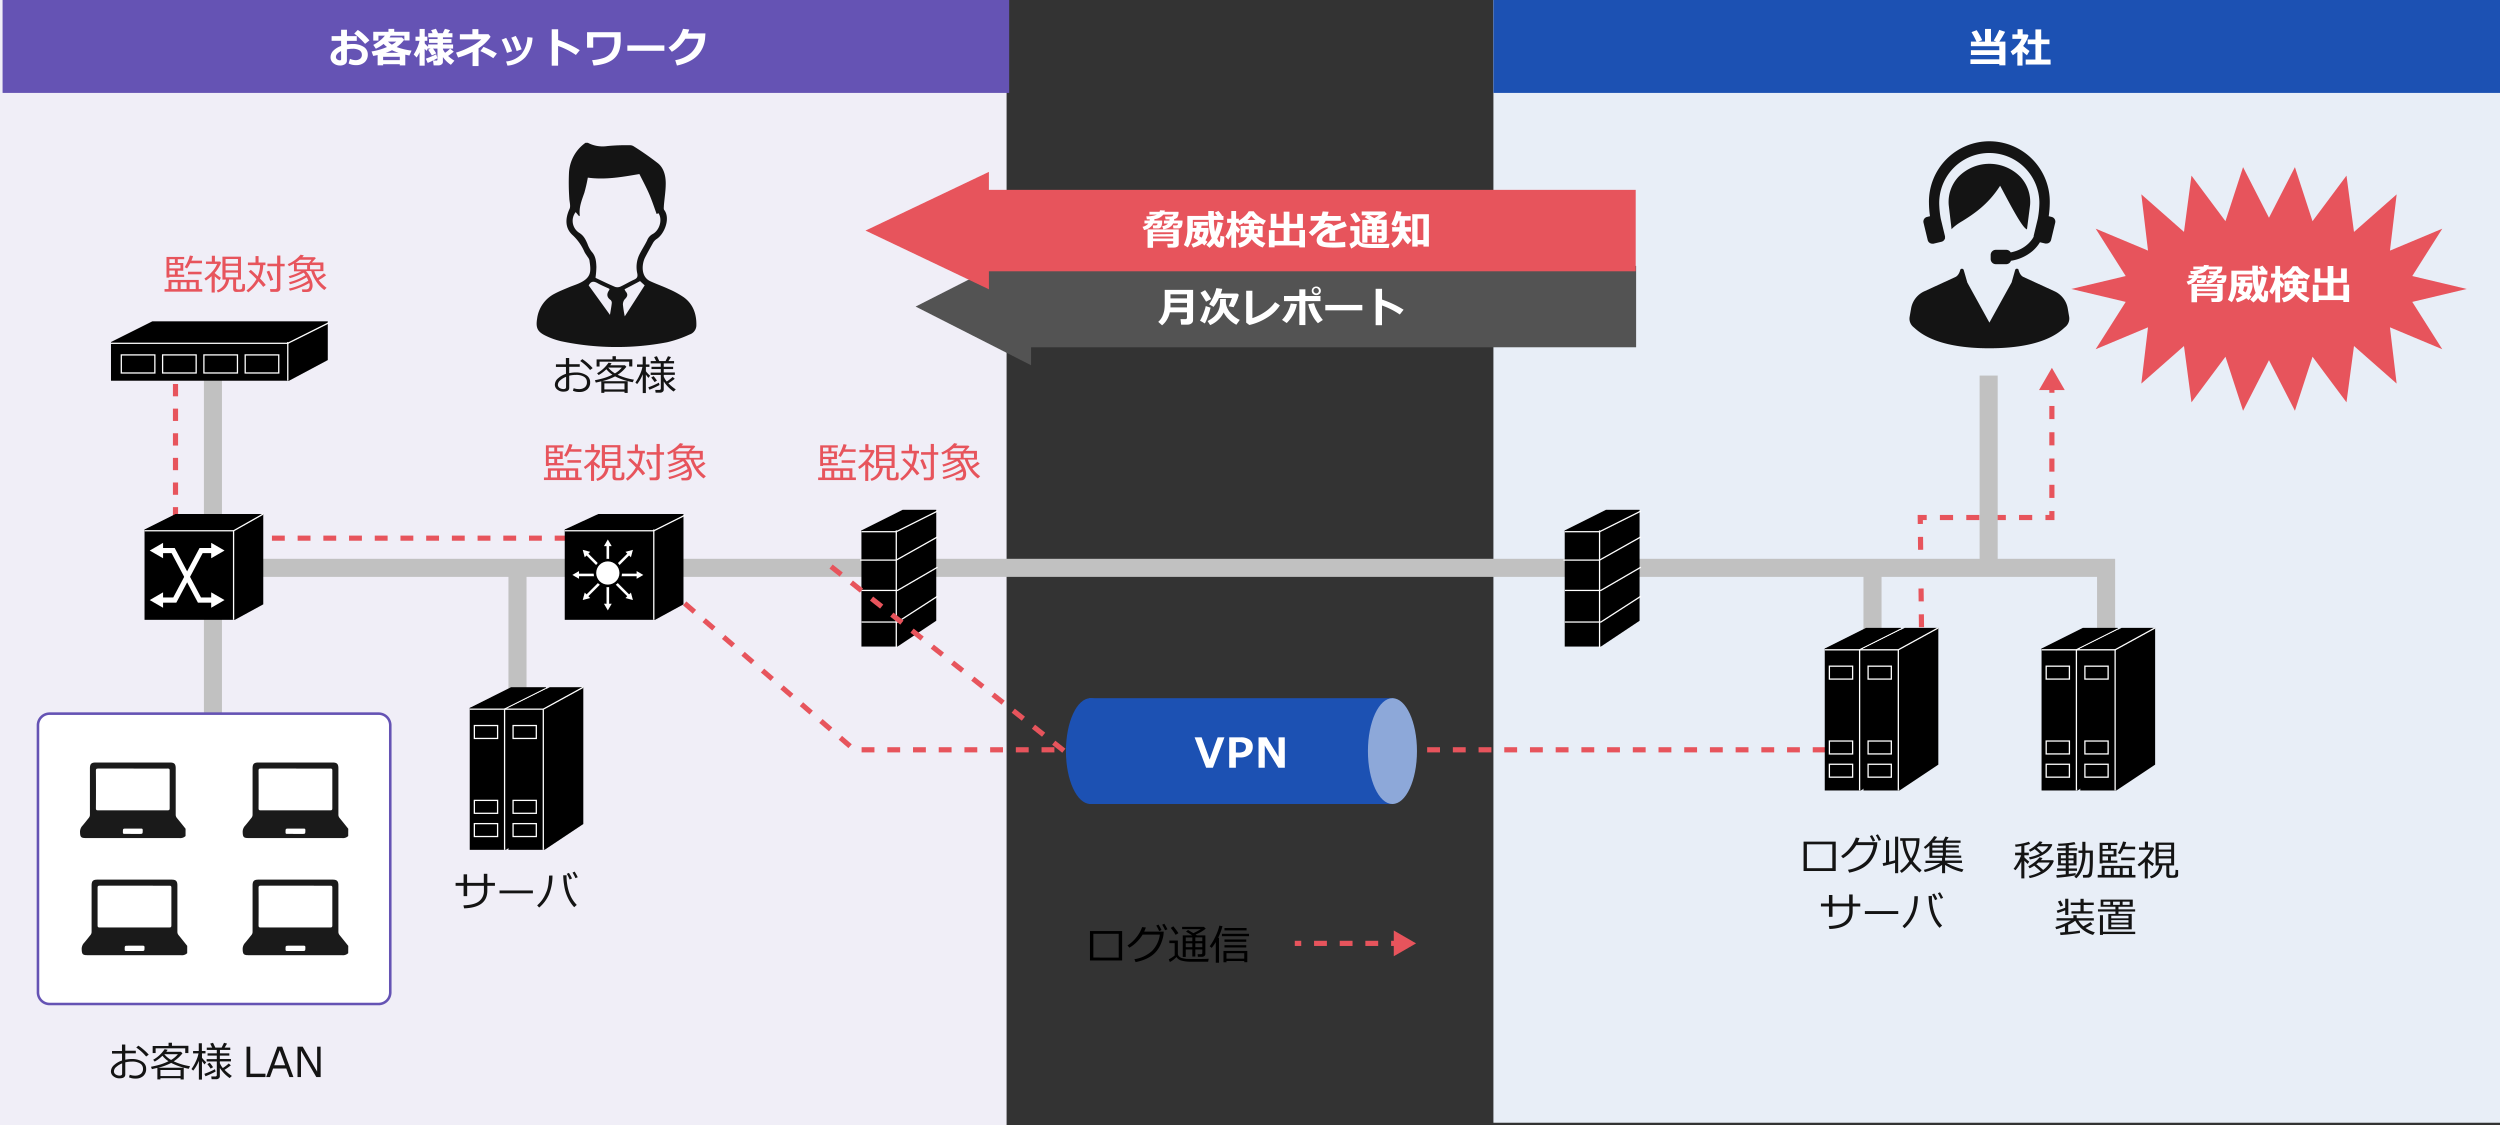 <svg xmlns="http://www.w3.org/2000/svg" viewBox="0 0 968.62 435.97"><rect x="0" y="0" width="968.62" height="435.97" fill="#333333" stroke="none"/><defs><style>.cls-1{fill:#e8eef7;}.cls-2{fill:#f0eef7;}.cls-3{fill:#1c51b3;}.cls-20,.cls-4{fill:#fff;}.cls-5{fill:#141414;}.cls-6{fill:#6553b4;}.cls-10,.cls-11,.cls-12,.cls-16,.cls-17,.cls-18,.cls-19,.cls-21,.cls-22,.cls-7,.cls-8,.cls-9{fill:none;}.cls-10,.cls-11,.cls-12,.cls-21,.cls-22,.cls-7,.cls-8,.cls-9{stroke:#e7545c;}.cls-10,.cls-11,.cls-12,.cls-16,.cls-17,.cls-18,.cls-19,.cls-20,.cls-21,.cls-22,.cls-7,.cls-8,.cls-9{stroke-miterlimit:10;}.cls-10,.cls-11,.cls-12,.cls-18,.cls-21,.cls-22,.cls-7,.cls-8,.cls-9{stroke-width:2px;}.cls-8{stroke-dasharray:4.77 4.77;}.cls-9{stroke-dasharray:4.98 4.98;}.cls-10{stroke-dasharray:5 5;}.cls-11{stroke-dasharray:5.11 5.11;}.cls-12{stroke-dasharray:5.09 5.09;}.cls-13{fill:#e7545c;}.cls-14{fill:#535353;}.cls-15{fill:#8da8d9;}.cls-16{stroke:#c1c1c1;stroke-width:7px;}.cls-17,.cls-18,.cls-19{stroke:#fff;}.cls-17{stroke-width:0.5px;}.cls-20{stroke:#000;}.cls-21{stroke-dasharray:4.97 4.97;}.cls-22{stroke-dasharray:5;}.cls-23{fill:#1a1a1a;}</style></defs><g id="layout"><rect class="cls-1" x="578.62" width="390" height="435"/><rect class="cls-2" width="390" height="435.97"/><rect class="cls-3" x="578.62" width="390" height="36"/><path class="cls-4" d="M774,24.79H762.82V23H774v-1.7h-11V19.46h11V17.89H763V16.12h2.16a36.29,36.29,0,0,0-1.92-3.67l2-.76a29.55,29.55,0,0,1,2.14,3.88l-1.5.55h2.59V11.2h2.31v4.92h2.1l-1.05-.4A31.18,31.18,0,0,0,774,11.57l2.26.76A34.86,34.86,0,0,1,774,16.12h2.37v9.2H774Z" transform="translate(0.62)"/><path class="cls-4" d="M783,25.43h-2V20.11a14.08,14.08,0,0,1-1.76,1.27l-.86-1.47a12.18,12.18,0,0,0,2.55-2.22,9.88,9.88,0,0,0,1.69-2.64h-3.55V13.32h2v-2h2v2h1.84l.41.43a12.45,12.45,0,0,1-2.09,4.05,26.86,26.86,0,0,0,2.49,1.95l-1,1.68c-.63-.49-1.2-1-1.71-1.45ZM793.9,25h-9.68V23.06H788V17.12H785V15.29H788V11.4h2.24v3.89h3.2v1.83h-3.2v5.94h3.62Z" transform="translate(0.62)"/><path class="cls-5" d="M746.26,93a1.84,1.84,0,0,0,1.8,1.42,2.1,2.1,0,0,0,.43,0l3.12-.75a1.82,1.82,0,0,0,1.29-1.15H753l-.06-.23a1.92,1.92,0,0,0,0-.86l-1.63-6.74a37.53,37.53,0,0,1-.59-6,19.41,19.41,0,0,1,38.82,0,37.27,37.27,0,0,1-.61,6l-1.6,6.66a1.57,1.57,0,0,0,0,.3l-.06.14s-2.17,4.7-8.85,6a2,2,0,0,0-1.76-1h-4a2,2,0,0,0-2,2v1.57a2,2,0,0,0,2,2h4a2,2,0,0,0,1.87-1.32,17.05,17.05,0,0,0,8.22-3.67,14,14,0,0,0,3-3.51l2.09.5a2.1,2.1,0,0,0,.43,0,1.84,1.84,0,0,0,1.8-1.42l1.6-6.66a1.86,1.86,0,0,0-1.37-2.23l-1.15-.28a38.21,38.21,0,0,0,.41-5.14,23.41,23.41,0,1,0-46.81,0,38.09,38.09,0,0,0,.41,5.14l-1.15.28a1.85,1.85,0,0,0-1.37,2.23Z" transform="translate(0.62)"/><path class="cls-5" d="M775.84,74.8c2.89,5.41,6.83,12.82,8.56,13.9l.32.2,1.2-9.35a14.25,14.25,0,0,0-3.72-11,16.78,16.78,0,0,0-24.06,0,14.3,14.3,0,0,0-3.72,11l1.09,9.26.37-.4a21.15,21.15,0,0,1,3.82-2.76c4-2.5,9.94-6.27,14.62-13.69C774.76,72.76,775.27,73.73,775.84,74.8Z" transform="translate(0.62)"/><path class="cls-5" d="M801.05,122.59l-.56-3.27a9,9,0,0,0-5.24-6.54l-11.9-5.47c-1.46-.67-1.88-2.78-1.92-2.9a.76.76,0,0,0-.68-.3h0a.7.7,0,0,0-.6.49l-1.37,4.82L770.17,125l-8.55-15.51-1.4-4.87a.74.74,0,0,0-.7-.5.73.73,0,0,0-.64.4s-.42,2.14-1.89,2.81l-11.89,5.47a9,9,0,0,0-5.24,6.54l-.57,3.27a4.21,4.21,0,0,0,1.32,4l.55.47c2.19,1.94,8.85,7.86,29,7.86S797,129,799.19,127l.55-.47A4.22,4.22,0,0,0,801.05,122.59Z" transform="translate(0.62)"/><path class="cls-5" d="M227.13,55.32a12.32,12.32,0,0,0,7.57,1.27,79.15,79.15,0,0,1,8.73-.33,2.73,2.73,0,0,1,1.47.42,112.73,112.73,0,0,1,9.49,6.65c2.24,1.89,2.93,4.87,2.93,7.74s-.48,5.71-.72,8.57c0,.58-.16,1.35.14,1.73,2.52,3.29,0,9.46-3.05,11.3a4.65,4.65,0,0,0-1.43,1.67c-1,1.77-2,3.57-2.94,5.4-1.25,2.45-1.78,7.46,2,9.21,2.32,1.09,4.76,1.92,7.08,3a34.69,34.69,0,0,1,5.93,3.24c3.69,2.72,5,6.65,4.85,11.12a3.81,3.81,0,0,1-2.67,3.31,44.59,44.59,0,0,1-8.71,3,104.14,104.14,0,0,1-41.06-.42,27.9,27.9,0,0,1-5.79-2.05c-3.38-1.59-4.06-3.12-3.45-6.8a12.66,12.66,0,0,1,6.79-9.57c1.72-.91,3.54-1.64,5.34-2.4,1.18-.51,2.41-.9,3.59-1.39,5.49-2.29,5.18-4.82,4.52-9.21a3.44,3.44,0,0,0-.65-1.2c-.41-.66-.9-1.27-1.25-1.95a19.56,19.56,0,0,0-4.47-6.41c-3.1-2.68-3.09-6.45-1.32-10.27.52-1.14-.06-2.78-.1-4.18a86.9,86.9,0,0,1-.12-9.81,15.22,15.22,0,0,1,6.39-11.63Zm20,12.11c-6.41,1.09-13.18,2.35-20,1.39a58.29,58.29,0,0,1-1.35,5.89c-1,2.88-2.16,5.67-1.76,8.81,0,0-.12.13-.26.25l-1.34-1.59a5.51,5.51,0,0,0,1.33,8c1.83,1.11,2.52,2.63,3.26,4.34a10.47,10.47,0,0,0,1.62,3c1.57,1.71,1.74,3.79,1.82,5.88a33.77,33.77,0,0,1-.34,4.17.89.89,0,0,0,.28.22c2.42,1.14,4.81,2.32,7.28,3.35a2.88,2.88,0,0,0,2.08-.09c1.82-.83,3.53-1.9,5.36-2.72,1.2-.54,1.42-1.21,1.16-2.48a11.14,11.14,0,0,1,.76-7.06c.93-1.93,2.14-3.73,3.08-5.65a4.63,4.63,0,0,1,2.09-2.43c2.79-1.46,3.94-5.72,2.29-8.11l-.69.33c-1-2.7-1.85-5.39-3-8S248.44,70.09,247.11,67.43ZM235.71,122c.29-1.8.55-3.15.7-4.51a1.53,1.53,0,0,0-.41-1.22c-1.66-1.17-1.63-2.47-.49-4,0-.06,0-.19-.07-.4-1.47-.69-3.05-1.31-4.51-2.14s-2.56-.89-3.46.86Zm5.74.56,7.71-12-1.79-1.65-6,3.16a4.22,4.22,0,0,0,.41.83c1,1.12.74,2-.3,3a3.12,3.12,0,0,0-.75,2.13A40.65,40.65,0,0,0,241.45,122.59Z" transform="translate(0.62)"/><rect class="cls-6" x="1" width="390" height="36"/><path class="cls-4" d="M134.44,24.59l.53-1.82a5,5,0,0,0,2.15.53,2.82,2.82,0,0,0,1.8-.53,1.86,1.86,0,0,0,.66-1.53,1.94,1.94,0,0,0-.94-1.75A5,5,0,0,0,136,18.9a12.56,12.56,0,0,0-2.21.21v4.3a1.67,1.67,0,0,1-.75,1.45,3.24,3.24,0,0,1-1.89.52,4,4,0,0,1-2.62-.9,2.86,2.86,0,0,1-1.08-2.32,3.61,3.61,0,0,1,1.09-2.53,7.71,7.71,0,0,1,3-1.82v-2h-3.68V14h3.68V11.52h2.27V14h3.81v1.83H133.8v1.39a14.45,14.45,0,0,1,2.18-.17,7.68,7.68,0,0,1,4.26,1.07,3.42,3.42,0,0,1,1.64,3,3.88,3.88,0,0,1-1.23,3,4.73,4.73,0,0,1-3.29,1.11A5.88,5.88,0,0,1,134.44,24.59Zm-2.91-4.79c-1.35.65-2,1.42-2,2.3A1.16,1.16,0,0,0,130,23a1.67,1.67,0,0,0,1.09.37c.3,0,.46-.14.46-.44Zm11-4.15L140.82,17a21.76,21.76,0,0,0-2-2.08,20.64,20.64,0,0,0-2.2-1.9L138,11.6a14.34,14.34,0,0,1,2.34,1.79A19.91,19.91,0,0,1,142.5,15.65Z" transform="translate(0.62)"/><path class="cls-4" d="M154.28,24.87h-6.46v.45h-2.13v-4c-.53.12-1.1.24-1.71.35l-.65-1.73a25,25,0,0,0,6-1.73A10.22,10.22,0,0,1,148,17a14.83,14.83,0,0,1-3,1.89L144,17.4a14.22,14.22,0,0,0,2.49-1.62,11,11,0,0,0,2-1.95H146v1.89h-2V12.33h5.88V11.19h2.25v1.14h5.92v3.34h-2V13.83h-5.31q-.26.43-.42.69h4.8l.87.88a12.75,12.75,0,0,1-2.92,2.83,26.44,26.44,0,0,0,5.77,1.38L158,21.52l-1.6-.34v4.16h-2.13Zm-6.46-1.57h6.46V22h-6.46Zm1-2.85h5a17.91,17.91,0,0,1-2.56-1A16.29,16.29,0,0,1,148.84,20.45Zm2.38-3.14a8.76,8.76,0,0,0,1.72-1.19h-3.2A9.08,9.08,0,0,0,151.22,17.31Z" transform="translate(0.62)"/><path class="cls-4" d="M161.94,20.28a13.59,13.59,0,0,1-1.14,2l-1.14-1.17a15.54,15.54,0,0,0,1.39-2.61,13.11,13.11,0,0,0,.87-2.7h-1.56V14.21h1.58v-3h2v3h1V15.8h-1v1a10.54,10.54,0,0,0,1.31,1.31v-.87h3.66V16.6h-3.32V15.14h3.32v-.67h-3.61v-1.6H167l-.59-1.2,1.88-.53.82,1.73h1.82l.84-1.71,2,.53L173,12.87h1.68v1.6H171v.67h3.3V16.6H171v.62h3.93v1.6H171v.27a6.35,6.35,0,0,0,.83,1.36,12.59,12.59,0,0,0,1.95-1.6L175.19,20a21.74,21.74,0,0,1-2.2,1.69,15.72,15.72,0,0,0,2.45,1.82l-1.37,1.6a11.61,11.61,0,0,1-3.09-3v1.83a1.21,1.21,0,0,1-.5,1,1.94,1.94,0,0,1-1.24.4H167.4l-.24-1.88h1.32a.34.34,0,0,0,.39-.38V18.82h-1.72a21.21,21.21,0,0,1,1.26,1.86l-1.7.8c-.38-.63-.85-1.36-1.42-2.21l.94-.45h-1v-.19l-.52,1.06a6.49,6.49,0,0,1-.79-.79v6.54h-2Zm6.9,2.27a35.42,35.42,0,0,1-3.74,1.84l-.73-1.66a32.87,32.87,0,0,0,4-1.7Z" transform="translate(0.62)"/><path class="cls-4" d="M184.79,25.59h-2.32V20.12a30.8,30.8,0,0,1-5.61,2.17l-.79-1.9a27.76,27.76,0,0,0,5.21-2.12,17.08,17.08,0,0,0,4.56-3h-8.29v-2h4.86V11.3h2.32v1.95h3.92l.81,1a16.87,16.87,0,0,1-4.67,4.46Zm7.11-4.85-1.41,1.81a31.6,31.6,0,0,0-5-2.75l1.24-1.64A36.86,36.86,0,0,1,191.9,20.74Z" transform="translate(0.62)"/><path class="cls-4" d="M197.81,19.87l-2,.63a27.22,27.22,0,0,0-2.08-5.13l1.78-.69c.3.57.59,1.15.88,1.75S197.17,18.18,197.81,19.87Zm7.9-5.28a12.78,12.78,0,0,1-2.81,7.59A10.68,10.68,0,0,1,196,25.44l-.53-1.63A9.21,9.21,0,0,0,201.38,21a11.22,11.22,0,0,0,2.33-6.61Zm-4.22,4.52-1.94.67a26.76,26.76,0,0,0-2.1-5.17l1.76-.69c.49.89.84,1.56,1,2S200.86,17.44,201.49,19.11Z" transform="translate(0.62)"/><path class="cls-4" d="M224,19.44,222.5,21.3a28.84,28.84,0,0,0-6.89-3.49v7.62h-2.47V11.34h2.49v4.17A40.3,40.3,0,0,1,224,19.44Z" transform="translate(0.62)"/><path class="cls-4" d="M239.87,15.16a15.41,15.41,0,0,1-.38,3.77,8,8,0,0,1-1.13,2.55,7.19,7.19,0,0,1-2,1.91,10.67,10.67,0,0,1-3,1.32,20.4,20.4,0,0,1-4,.69l-.55-2.09a18.87,18.87,0,0,0,4.23-.79,6.26,6.26,0,0,0,3.17-2.18,7.57,7.57,0,0,0,1.19-4.68V14.47h-8.18v4h-2.39v-6h13Z" transform="translate(0.62)"/><path class="cls-4" d="M256.79,19.68H242.44V17.6h14.35Z" transform="translate(0.62)"/><path class="cls-4" d="M272.7,12.94l-.11,1.5a10.92,10.92,0,0,1-3,7.08q-2.62,2.7-7.93,3.88L261,23.31A12.57,12.57,0,0,0,267,20.62,9.58,9.58,0,0,0,270,15h-5.09a15.19,15.19,0,0,1-5.23,5.07l-1.3-1.64A12.86,12.86,0,0,0,264,11.16l2.43.27c-.19.59-.38,1.1-.54,1.51Z" transform="translate(0.62)"/><line class="cls-7" x1="68" y1="141.51" x2="68" y2="144.01"/><line class="cls-8" x1="68" y1="148.78" x2="68" y2="203.62"/><polyline class="cls-7" points="68 206.01 68 208.51 70.5 208.51"/><polyline class="cls-9" points="75.48 208.51 236 208.51 331 290.51 740.01 290.51"/><polyline class="cls-7" points="742.5 290.51 745 290.51 744.97 288.01"/><line class="cls-10" x1="744.92" y1="283.01" x2="744.06" y2="205.51"/><polyline class="cls-7" points="744.03 203.01 744 200.51 746.5 200.51"/><line class="cls-11" x1="751.61" y1="200.51" x2="789.94" y2="200.51"/><polyline class="cls-7" points="792.5 200.51 795 200.51 795 198.01"/><line class="cls-12" x1="795" y1="192.92" x2="795" y2="154.73"/><line class="cls-7" x1="795" y1="152.18" x2="795" y2="149.68"/><polygon class="cls-13" points="799.99 151.14 795 142.51 790.01 151.14 799.99 151.14"/><rect class="cls-14" x="498.3" y="-0.45" width="31.53" height="238.46" transform="translate(633.46 -395.28) rotate(90)"/><polygon class="cls-14" points="399.48 118.78 399.48 141.51 377.11 130.14 354.75 118.78 377.11 107.42 399.48 96.05 399.48 118.78"/><rect class="cls-13" x="489.9" y="-38.11" width="31.55" height="254.9" transform="translate(595.64 -416.34) rotate(90)"/><polygon class="cls-13" points="383.15 89.34 383.15 112.09 359.24 100.71 335.33 89.34 359.24 77.97 383.15 66.59 383.15 89.34"/><rect class="cls-3" x="422" y="270.51" width="118" height="41"/><ellipse class="cls-15" cx="539.5" cy="291.01" rx="9.5" ry="20.5"/><ellipse class="cls-3" cx="422.5" cy="291.01" rx="9.5" ry="20.5"/><path class="cls-4" d="M473.79,285.68l-4.47,11.78h-2.63l-4.46-11.78h2.71l3.11,8.6,3.11-8.6Z" transform="translate(0.62)"/><path class="cls-4" d="M478.21,293.45v4h-2.58V285.68h4.46a5.46,5.46,0,0,1,3.47.94,3.24,3.24,0,0,1,1.19,2.73,3.71,3.71,0,0,1-1.31,3,5.09,5.09,0,0,1-3.42,1.12Zm0-5.92v4.05h.68a4.29,4.29,0,0,0,2.57-.53,2.06,2.06,0,0,0,.63-1.65,1.65,1.65,0,0,0-.61-1.39,4.12,4.12,0,0,0-2.39-.48Z" transform="translate(0.62)"/><path class="cls-4" d="M497.18,297.46h-2.49l-5.28-8.64v8.64H487V285.68h3.12l4.65,7.61v-7.61h2.39Z" transform="translate(0.62)"/><line class="cls-16" x1="770.5" y1="145.51" x2="770.5" y2="221.51"/><line class="cls-16" x1="725.5" y1="218.51" x2="725.5" y2="255.01"/><line class="cls-16" x1="200.5" y1="220.51" x2="200.5" y2="316.01"/><line class="cls-16" x1="82.5" y1="204.51" x2="82.5" y2="300.01"/><polyline class="cls-16" points="816 255.01 816 220.01 82.5 220.01 82.5 141.51"/><rect x="56" y="205.15" width="35" height="35"/><polygon points="91 240.15 56 205.15 68 199.15 102 199.15 102 234.15 91 240.15"/><polyline class="cls-17" points="56 205.65 90.5 205.65 102 199.15"/><line class="cls-17" x1="90.5" y1="205.65" x2="90.5" y2="240.15"/><polyline class="cls-18" points="62.31 213.31 67.08 213.31 77.28 232.49 82.69 232.49"/><polygon class="cls-4" points="63.18 216.3 58 213.31 63.18 210.32 63.18 216.3"/><polygon class="cls-4" points="81.82 235.48 87 232.49 81.82 229.5 81.82 235.48"/><polyline class="cls-18" points="82.69 213.31 77.92 213.31 67.72 232.49 62.31 232.49"/><polygon class="cls-4" points="81.82 210.32 87 213.31 81.82 216.3 81.82 210.32"/><polygon class="cls-4" points="63.18 229.5 58 232.49 63.18 235.48 63.18 229.5"/><rect x="218.81" y="205.15" width="35" height="35"/><polygon points="253.81 240.15 218.81 205.15 231.81 199.15 264.81 199.15 264.81 234.15 253.81 240.15"/><polyline class="cls-17" points="218.81 205.65 253.31 205.65 265.31 199.65"/><line class="cls-17" x1="253.31" y1="205.15" x2="253.31" y2="240.15"/><line class="cls-19" x1="235.5" y1="211.16" x2="235.5" y2="234.35"/><polygon class="cls-4" points="234 211.6 235.5 209.01 237 211.6 234 211.6"/><polygon class="cls-4" points="234 233.92 235.5 236.51 237 233.92 234 233.92"/><line class="cls-19" x1="227.3" y1="214.56" x2="243.7" y2="230.96"/><polygon class="cls-4" points="226.55 215.92 225.78 213.03 228.67 213.81 226.55 215.92"/><polygon class="cls-4" points="242.33 231.71 245.22 232.48 244.45 229.59 242.33 231.71"/><line class="cls-19" x1="223.9" y1="222.76" x2="247.1" y2="222.76"/><polygon class="cls-4" points="224.34 224.25 221.75 222.76 224.34 221.26 224.34 224.25"/><polygon class="cls-4" points="246.66 224.25 249.25 222.76 246.66 221.26 246.66 224.25"/><line class="cls-19" x1="227.3" y1="230.96" x2="243.7" y2="214.56"/><polygon class="cls-4" points="228.67 231.71 225.78 232.48 226.55 229.59 228.67 231.71"/><polygon class="cls-4" points="244.45 215.92 245.22 213.03 242.33 213.81 244.45 215.92"/><circle class="cls-20" cx="235.5" cy="222.01" r="5"/><rect x="333.76" y="205.51" width="14" height="45"/><polygon points="347.75 250.51 333.75 205.51 349.75 197.51 362.75 197.51 362.75 240.51 347.75 250.51"/><polyline class="cls-17" points="333.75 206.01 347.25 206.01 363.25 198.01"/><line class="cls-17" x1="347.26" y1="205.51" x2="347.26" y2="251.01"/><path class="cls-19" d="M362.63,198" transform="translate(0.62)"/><polyline class="cls-17" points="363.25 208.01 347.25 217.01 333.25 217.01"/><polyline class="cls-17" points="363.25 219.76 347.75 228.76 333.75 228.76"/><polyline class="cls-17" points="363.25 231.01 347.75 241.01 333.75 241.01"/><path class="cls-19" d="M346.13,251" transform="translate(0.62)"/><path class="cls-19" d="M361.63,241" transform="translate(0.62)"/><rect x="606.25" y="205.51" width="14" height="45"/><polygon points="620.25 250.51 606.25 205.51 622.25 197.51 635.25 197.51 635.25 240.51 620.25 250.51"/><polyline class="cls-17" points="606.25 206.01 619.75 206.01 635.75 198.01"/><line class="cls-17" x1="619.75" y1="205.51" x2="619.75" y2="251.01"/><path class="cls-19" d="M635.12,198" transform="translate(0.62)"/><polyline class="cls-17" points="635.75 208.01 619.75 217.01 605.75 217.01"/><polyline class="cls-17" points="635.75 219.76 620.25 228.76 606.25 228.76"/><polyline class="cls-17" points="635.75 231.01 620.25 241.01 606.25 241.01"/><path class="cls-19" d="M618.62,251" transform="translate(0.62)"/><path class="cls-19" d="M634.12,241" transform="translate(0.62)"/><polygon class="cls-13" points="955.72 111.96 934.63 116.97 946.26 135.32 925.98 126.82 928.57 148.62 912.05 134.06 909.14 155.88 895.98 138.21 889.16 159.16 879.11 139.55 869.07 159.16 862.25 138.21 849.08 155.88 846.18 134.06 829.65 148.62 832.24 126.82 811.96 135.31 823.6 116.97 802.51 111.96 823.6 106.95 811.97 88.6 832.24 97.09 829.65 75.29 846.18 89.85 849.08 68.04 862.25 85.7 869.07 64.76 879.11 84.37 889.16 64.76 895.98 85.7 909.14 68.04 912.05 89.86 928.58 75.3 925.99 97.1 946.26 88.6 934.63 106.95 955.72 111.96"/><path class="cls-4" d="M854.16,106.64a5.48,5.48,0,0,1-.36,2.42,1.5,1.5,0,0,1-1.42.63h-1.71l-.15-1.18h1.09a.91.91,0,0,0,.56-.13c.12-.09.19-.29.21-.62h-1.65a4.68,4.68,0,0,1-3.57,2.54l-.59-1.24a3.86,3.86,0,0,0,2.29-1.3h-1.54v-1.12h2a2.09,2.09,0,0,0,0-.46h-1.13l-.19-1.18a9.88,9.88,0,0,0,4.1-.66h-2.92v-1.08h3.92a3,3,0,0,0,.2-.6l1.9.08a2.61,2.61,0,0,1-.17.52h5.37a4.13,4.13,0,0,1-.45,2.18,2,2,0,0,1-1.24.62c0,.18,0,.38-.06.58H862a5.5,5.5,0,0,1-.36,2.4,1.47,1.47,0,0,1-1.42.65h-1.71l-.14-1.18h1.08a1,1,0,0,0,.58-.13.9.9,0,0,0,.19-.62h-1.87q-.87,1.84-3.78,2.28l-.45-1.24a3.63,3.63,0,0,0,2.27-1H854.8v-1.12h2.11a2.61,2.61,0,0,0,.05-.48h-1.54l-.19-1.08h2.14a1.58,1.58,0,0,0,.79-.16.65.65,0,0,0,.24-.58h-3.85a4.61,4.61,0,0,1-3.44,1.73,5,5,0,0,1-.06.57Zm4.25,8h-7.79v2.46h-2.16v-7.07h12.08v5.61a1.22,1.22,0,0,1-.53,1,2.26,2.26,0,0,1-1.32.38h-2.41l-.19-1.46h1.79c.36,0,.53-.14.53-.42Zm0-2.75v-.8h-7.79v.8Zm-7.79,1.73h7.79v-.79h-7.79Z" transform="translate(0.62)"/><path class="cls-4" d="M872.09,109.54c0,.75,0,1.29,0,1.6a7.4,7.4,0,0,1-1.18,3.12,8.5,8.5,0,0,1,.81.64l-1.16,1.4a6.86,6.86,0,0,0-.86-.76,10.14,10.14,0,0,1-3.5,1.58l-.65-1.4a8.5,8.5,0,0,0,2.69-1.25,12.47,12.47,0,0,0-1.58-1,.44.44,0,0,1-.21-.39.59.59,0,0,1,.05-.22A10.08,10.08,0,0,0,867,111h-1.08a11.69,11.69,0,0,1-1.82,6.06l-1.55-.93a13.22,13.22,0,0,0,1.36-6.48v-4.79h8.12v-1.93h2.15v1.93h1.29l-.94-1.29,1.41-.67c.54.61,1,1.21,1.45,1.79l-.31.17h.8v1.53h-3.7a21.79,21.79,0,0,0,.43,4.62,17.8,17.8,0,0,0,1-3.86l2,.42a18.75,18.75,0,0,1-2.16,6.08,6.62,6.62,0,0,0,.39.8,3.43,3.43,0,0,0,.27.41.24.24,0,0,0,.15.06.19.19,0,0,0,.16-.07,2.38,2.38,0,0,0,.15-.8,14.5,14.5,0,0,0,.08-1.51l1.54.31a23.85,23.85,0,0,1-.21,3.09,1.28,1.28,0,0,1-1.43,1.18,2.13,2.13,0,0,1-1.11-.32,4.32,4.32,0,0,1-1.18-1.4,10.21,10.21,0,0,1-1.8,1.8L871.19,116a14.93,14.93,0,0,0,2.14-2.52,19.9,19.9,0,0,1-1.17-7.13H866v3.15h1.33l.17-.9h-1v-1.42h5.32v1.42h-2.43l-.17.9Zm-2.69,3.72a4.56,4.56,0,0,0,.77-2.26H868.9c-.17.74-.32,1.3-.44,1.66Z" transform="translate(0.62)"/><path class="cls-4" d="M888.86,113.85a7,7,0,0,1-4.7,3.27l-.68-1.65a6,6,0,0,0,3.62-2.38h-2.56v-4.35h3.16v-.88h-1.82v-.42c-.4.27-1,.61-1.77,1l-.54-.93h-.77v1a9.44,9.44,0,0,0,1.54,1.53l-.73,1.49a5.13,5.13,0,0,1-.81-.81v6.46h-1.88V112a14.18,14.18,0,0,1-1.18,2.06l-1.14-1.17a15.49,15.49,0,0,0,1.41-2.61,13.34,13.34,0,0,0,.89-2.7h-1.6V106h1.62v-3h1.88v3h1.05v.74a14.19,14.19,0,0,0,2.12-1.6,8,8,0,0,0,1.71-2h2a8.12,8.12,0,0,0,2,2.08,13.18,13.18,0,0,0,2.73,1.56l-1.07,1.62a16.9,16.9,0,0,1-1.54-.86v.42h-2v.88h3.32v4.35h-2.5a7.82,7.82,0,0,0,3.61,2.27l-1.11,1.73A8.79,8.79,0,0,1,888.86,113.85Zm-1.16-3.8h-1.29v1.67h1.29Zm-.51-3.65h3.12a10,10,0,0,1-1.64-1.6A8.22,8.22,0,0,1,887.19,106.4Zm4,5.32v-1.67h-1.39v1.67Z" transform="translate(0.62)"/><path class="cls-4" d="M897.71,117h-2.24v-6.67h2.24v4.17h3.48v-5h-5v-5.5h2.18v3.79h2.84v-4.72h2.23v4.72h3V104h2.22v5.54h-5.18v5h3.82v-4.24h2.24V117h-2.24v-.74h-9.53Z" transform="translate(0.62)"/><path class="cls-4" d="M449.66,85.45a5.48,5.48,0,0,1-.36,2.42,1.49,1.49,0,0,1-1.41.62h-1.71L446,87.32h1.09a.91.91,0,0,0,.56-.13c.12-.09.18-.29.21-.62h-1.65a4.71,4.71,0,0,1-3.57,2.54l-.59-1.24a3.89,3.89,0,0,0,2.29-1.3h-1.54V85.45h2a2.09,2.09,0,0,0,.05-.46h-1.13l-.19-1.18a9.79,9.79,0,0,0,4.09-.66h-2.91V82.07h3.92a3,3,0,0,0,.2-.6l1.9.08a3.47,3.47,0,0,1-.17.52H456a4.06,4.06,0,0,1-.45,2.17,2,2,0,0,1-1.24.63c0,.18,0,.37-.06.58h3.29a5.53,5.53,0,0,1-.36,2.4,1.46,1.46,0,0,1-1.42.64H454l-.15-1.17H455a1,1,0,0,0,.58-.13.9.9,0,0,0,.19-.62h-1.87q-.87,1.84-3.78,2.28l-.45-1.24a3.63,3.63,0,0,0,2.27-1h-1.6V85.45h2.11a2.63,2.63,0,0,0,.06-.48h-1.54l-.2-1.08h2.15a1.52,1.52,0,0,0,.78-.16.63.63,0,0,0,.25-.58h-3.86a4.57,4.57,0,0,1-3.43,1.73,5,5,0,0,1-.06.57Zm4.26,8h-7.8V96H444V88.89h12.08v5.6a1.22,1.22,0,0,1-.53,1.05,2.26,2.26,0,0,1-1.32.38h-2.41l-.19-1.46h1.79c.36,0,.53-.14.53-.42Zm0-2.76V90h-7.8v.79Zm-7.8,1.74h7.8v-.79h-7.8Z" transform="translate(0.62)"/><path class="cls-4" d="M467.6,88.35c0,.75,0,1.29,0,1.6a6.45,6.45,0,0,1-.32,1.37,6.76,6.76,0,0,1-.86,1.75,8.5,8.5,0,0,1,.81.64L466,95.11a6.41,6.41,0,0,0-.87-.76,10,10,0,0,1-3.5,1.58l-.64-1.4a8.5,8.5,0,0,0,2.69-1.25,11.71,11.71,0,0,0-1.59-1,.45.45,0,0,1-.2-.39.59.59,0,0,1,.05-.22,10.08,10.08,0,0,0,.56-1.88h-1.08a11.69,11.69,0,0,1-1.82,6.06l-1.55-.93a13.33,13.33,0,0,0,1.36-6.48V83.67h8.11V81.74h2.16v1.93H471l-.94-1.29,1.41-.67c.54.61,1,1.21,1.44,1.79l-.3.17h.8V85.2h-3.7a21.79,21.79,0,0,0,.43,4.62,17.8,17.8,0,0,0,1-3.86l2,.42A18.75,18.75,0,0,1,471,92.46a6.62,6.62,0,0,0,.39.8,3.43,3.43,0,0,0,.27.41.24.24,0,0,0,.15.06.19.19,0,0,0,.16-.08,2.22,2.22,0,0,0,.15-.79,14.5,14.5,0,0,0,.08-1.51l1.54.31a23.85,23.85,0,0,1-.21,3.09,1.31,1.31,0,0,1-1.43,1.18,2.13,2.13,0,0,1-1.11-.32,4.32,4.32,0,0,1-1.18-1.4A10.21,10.21,0,0,1,468,96l-1.27-1.16a14.93,14.93,0,0,0,2.14-2.52,19.68,19.68,0,0,1-1.17-7.13h-6.16v3.15h1.33l.17-.9h-1V86h5.33v1.42h-2.44l-.16.9Zm-2.69,3.72a4.66,4.66,0,0,0,.77-2.26h-1.27c-.17.74-.32,1.3-.44,1.66C464.05,91.53,464.36,91.73,464.91,92.07Z" transform="translate(0.62)"/><path class="cls-4" d="M484.37,92.66a7,7,0,0,1-4.71,3.27L479,94.28a6,6,0,0,0,3.62-2.38h-2.56V87.55h3.16v-.88h-1.82v-.43c-.41.28-1,.62-1.77,1l-.54-.93h-.78v1a10.54,10.54,0,0,0,1.55,1.53l-.73,1.49a5.59,5.59,0,0,1-.82-.81V96h-1.87V90.77a14.18,14.18,0,0,1-1.18,2.06l-1.14-1.17a15.49,15.49,0,0,0,1.41-2.61,13.34,13.34,0,0,0,.89-2.7h-1.6V84.76h1.62v-3h1.87v3h1.06v.73a13.41,13.41,0,0,0,2.12-1.59,8,8,0,0,0,1.71-2.05h1.95a8.12,8.12,0,0,0,2,2.08,12.93,12.93,0,0,0,2.73,1.56l-1.07,1.62c-.56-.28-1.07-.57-1.54-.86v.42h-2v.88h3.32V91.9h-2.5a7.82,7.82,0,0,0,3.61,2.27l-1.11,1.73A8.79,8.79,0,0,1,484.37,92.66Zm-1.16-3.8h-1.29v1.67h1.29Zm-.51-3.65h3.12a10,10,0,0,1-1.64-1.6A8.22,8.22,0,0,1,482.7,85.21Zm4,5.32V88.86h-1.39v1.67Z" transform="translate(0.62)"/><path class="cls-4" d="M493.22,95.84H491V89.17h2.24v4.17h3.48v-5h-5v-5.5h2.18v3.79h2.84V82h2.23v4.72h3V82.85h2.22v5.54h-5.18v5h3.82V89.1H505v6.75h-2.24v-.74h-9.53Z" transform="translate(0.62)"/><path class="cls-4" d="M516.69,93.31h-2.23V90.24q-2.79,1.37-2.79,2.55c0,.79.9,1.18,2.69,1.18h.86a40.37,40.37,0,0,0,5.32-.25l.11,2c-1.47.14-2.9.21-4.31.21q-4.05,0-5.44-.69A2.26,2.26,0,0,1,509.53,93c0-1.58,1.51-3.14,4.54-4.66a.74.74,0,0,0-.61-.26,4.43,4.43,0,0,0-1.83.52,11.36,11.36,0,0,0-2.47,1.73c-.64.56-1.09.94-1.37,1.14L506.43,90a14.44,14.44,0,0,0,4.11-4.5H507.2V83.69h4.15a13.27,13.27,0,0,0,.49-1.77l2.3.12a15.78,15.78,0,0,1-.44,1.65h5.15v1.85H513c-.14.27-.39.69-.75,1.25a4.83,4.83,0,0,1,1.5-.26,2.61,2.61,0,0,1,2.29,1c.68-.29,2.11-.87,4.28-1.72l.92,1.86c-1,.35-2.56.89-4.6,1.64a8.35,8.35,0,0,1,.08,1.26Z" transform="translate(0.62)"/><path class="cls-4" d="M537.77,94.42l-.35,1.67h-.33l-4.88,0a25,25,0,0,1-5-.35,3.53,3.53,0,0,1-1.81-1.22,10.37,10.37,0,0,1-2.51,1.8l-.71-1.87a6.44,6.44,0,0,0,1.91-1.12V89.32h-1.53V87.61h3.54v5.28a1.15,1.15,0,0,0,.27.77,1.83,1.83,0,0,0,.77.54,5.25,5.25,0,0,0,1.49.28q1,.06,3.63.06C535.11,94.54,537,94.5,537.77,94.42ZM526.55,85.5l-2,.86c-.21-.44-.87-1.52-2-3.25l1.79-.79A26.89,26.89,0,0,1,526.55,85.5Zm8.11,5.81h-1.78v2.61h-2V91.31h-1.69V94h-2V85.18h2.69c-.17-.11-.77-.45-1.77-1l.85-.75h-2V81.92h8.91l.81,1a14.77,14.77,0,0,1-3.18,2.22h3.17v7.41a1.2,1.2,0,0,1-.51,1A2.13,2.13,0,0,1,535,94h0l-1.54,0-.15-1.68h1c.28,0,.42-.12.42-.38Zm-3.75-3.71v-1h-1.69v1Zm-1.69,2.3h1.69v-1h-1.69Zm.73-6.51,1.89,1.14a13.51,13.51,0,0,0,1.76-1.14Zm2.93,3.23v1h1.78v-1Zm0,3.28h1.78v-1h-1.78Z" transform="translate(0.62)"/><path class="cls-4" d="M542.89,92.16a8,8,0,0,1-3.5,3.8l-1-1.6a7.33,7.33,0,0,0,2.2-2.17,6.91,6.91,0,0,0,.92-2.45h-2.74V88h2.84V85.47h-.28a10.73,10.73,0,0,1-1.26,2.3l-1.66-.91a17.54,17.54,0,0,0,1.21-2.62,12.25,12.25,0,0,0,.71-2.49l2.09.32c-.14.6-.3,1.16-.47,1.68h4v1.72H543.7V88h2.35v1.73h-2.14A8.44,8.44,0,0,0,546.29,93l-1.42,1.67A10.06,10.06,0,0,1,542.89,92.16Zm8,2.55h-2.24v.84h-2.09V83H553V95.55h-2.11ZM548.61,93h2.24V84.71h-2.24Z" transform="translate(0.62)"/><path class="cls-4" d="M461.62,124.09a1.45,1.45,0,0,1-.65,1.23,2.37,2.37,0,0,1-1.43.46H457l-.23-2.14h2a.54.54,0,0,0,.33-.15.43.43,0,0,0,.17-.29V121h-6.64a9.47,9.47,0,0,1-1.12,2.85,7.8,7.8,0,0,1-1.89,2.19l-1.49-1.33a6.65,6.65,0,0,0,1.64-2.22,9.69,9.69,0,0,0,.69-2.2,15,15,0,0,0,.19-2.54v-5.44h11Zm-2.34-5v-1.75h-6.4c0,.62,0,1.2,0,1.75Zm0-3.47v-1.58h-6.4v1.58Z" transform="translate(0.62)"/><path class="cls-4" d="M468.43,119.21q-.45,1.67-1.11,3.51a15.69,15.69,0,0,1-1.12,2.6l-1.88-1.07a21.38,21.38,0,0,0,2.23-5.66Zm.23-3.34-2,1c-.08-.16-.8-1.32-2.17-3.46l1.82-1A32.17,32.17,0,0,1,468.66,115.87Zm5.69-.05q0,1.14,0,1.53A6.83,6.83,0,0,0,476,121.1a10.23,10.23,0,0,0,3.74,2.83l-1.34,1.89a12,12,0,0,1-2.93-2.12,10.39,10.39,0,0,1-2-2.65,8.74,8.74,0,0,1-2.13,2.91,10.16,10.16,0,0,1-3.09,2l-1-1.59a11,11,0,0,0,2.57-1.75,6.9,6.9,0,0,0,1.52-2.06,7,7,0,0,0,.64-2.07,22.65,22.65,0,0,0,.12-2.63Zm-1.4-3.9q-.24.94-.54,1.8h6.37l.58.5a16.27,16.27,0,0,1-.9,2.56,16.88,16.88,0,0,1-1.13,2.24l-1.92-.35a31.57,31.57,0,0,0,1.28-3.22h-5a15.7,15.7,0,0,1-2.12,3.44l-1.74-1a17.24,17.24,0,0,0,2.81-6.27Z" transform="translate(0.62)"/><path class="cls-4" d="M495.27,118.32a15.5,15.5,0,0,1-4.84,4.67,22.11,22.11,0,0,1-7,2.93l-1.22-.93V112.64h2.4v10.62a19.57,19.57,0,0,0,4.69-2.28,15.26,15.26,0,0,0,4.1-3.91Z" transform="translate(0.62)"/><path class="cls-4" d="M501.86,117.82a13.82,13.82,0,0,1-3.95,7.34l-1.82-1.23a12.36,12.36,0,0,0,2.46-3.58,13.31,13.31,0,0,0,.93-2.75Zm3.29,8.13H502.8v-9.27h-5.93v-2h5.93v-2.58h2.35v2.58H511v2h-5.87Zm6.79-2L510,125.23a13.44,13.44,0,0,1-2.41-3.58,15,15,0,0,1-1.32-3.82l2.23-.32a13.56,13.56,0,0,0,1.17,3A18.77,18.77,0,0,0,511.94,124Zm-.81-11.27a1.54,1.54,0,0,1-.5,1.2,1.91,1.91,0,0,1-2.51,0,1.54,1.54,0,0,1-.5-1.2,1.57,1.57,0,0,1,.5-1.2,1.91,1.91,0,0,1,2.51,0A1.57,1.57,0,0,1,511.13,112.72Zm-1.05-.7a1,1,0,1,0-1.41,1.4,1,1,0,0,0,1.41,0,1,1,0,0,0,0-1.4Z" transform="translate(0.62)"/><path class="cls-4" d="M527.21,120.23H512.86v-2.08h14.35Z" transform="translate(0.62)"/><path class="cls-4" d="M543.2,120l-1.47,1.86a29.09,29.09,0,0,0-6.9-3.49V126h-2.46V111.89h2.48v4.17A40.07,40.07,0,0,1,543.2,120Z" transform="translate(0.62)"/><path d="M434.15,372.13H421.68V360.75h12.47Zm-1.33-1.1v-9.24H423V371Z" transform="translate(0.62)"/><path d="M443.33,359.35a10.56,10.56,0,0,1-.65,1.6h7.58l-.07,1.09a9.76,9.76,0,0,1-.39,1.82,17.07,17.07,0,0,1-.6,1.74,12.17,12.17,0,0,1-.94,1.82,10,10,0,0,1-1.39,1.76,10.35,10.35,0,0,1-1.9,1.51,14,14,0,0,1-2.51,1.22,20.55,20.55,0,0,1-3.1.86l-.46-1.13a13,13,0,0,0,6.86-3.22,11,11,0,0,0,3-6.32h-6.66a15.12,15.12,0,0,1-2.28,2.87,14,14,0,0,1-2.85,2.21l-.74-.87A13.62,13.62,0,0,0,439.8,363a12.66,12.66,0,0,0,2.09-3.8Zm6.06,1-.89.4a16.64,16.64,0,0,0-1.13-2.14l.86-.38A17.83,17.83,0,0,1,449.39,360.31Zm2.29-.28-.9.36a14.82,14.82,0,0,0-1.12-2.15l.82-.39A19.77,19.77,0,0,1,451.68,360Z" transform="translate(0.62)"/><path d="M467.46,372.61l-6.34,0a14,14,0,0,1-4.05-.44,3.24,3.24,0,0,1-1.87-1.38,9.36,9.36,0,0,1-2.56,1.95l-.42-1.05a9.79,9.79,0,0,0,1.2-.69,8.48,8.48,0,0,0,1.09-.81v-4.78h-2.07v-1h3.3v5a1.53,1.53,0,0,0,.52,1.2,2.55,2.55,0,0,0,1.21.62c.46.11.9.19,1.3.25s1.59.08,3.54.08c2.52,0,4.31,0,5.38-.1Zm-12.6-10.4a17.81,17.81,0,0,0-1.88-2.69l1-.62c.83,1,1.49,1.92,2,2.64Zm10.35,5.65h-2.7v2.76h-1.17v-2.76H458.8v2.89h-1.17v-8.34h3.66c-.53-.37-1.32-.85-2.38-1.44l.76-.65c.51.28,1.2.69,2.08,1.23a23.54,23.54,0,0,0,2.88-1.56h-7.24v-.89h8.41l.75.71a15.32,15.32,0,0,1-3.95,2.27l.51.33h3.29v7.15a1,1,0,0,1-.39.85,1.59,1.59,0,0,1-1,.3h-1.52l-.09-1h1.2c.41,0,.61-.18.61-.54Zm-3.87-3.19v-1.44H458.8v1.44ZM458.8,367h2.54v-1.52H458.8Zm3.71-3.8v1.44h2.7v-1.44Zm0,3.8h2.7v-1.52h-2.7Z" transform="translate(0.62)"/><path d="M470.43,373V365a16.32,16.32,0,0,1-1.58,2.25l-.77-.61a22.84,22.84,0,0,0,2.31-4,19.08,19.08,0,0,0,1.43-4l1.21.2a21.82,21.82,0,0,1-1.7,4.5h.34V373Zm2.38-10.27v-.93h10.5v.93Zm8.66,9.61h-6.89v.49h-1.17v-4.4h9.23v4.36h-1.17Zm-7.67-11.86v-.94h8.56v.94Zm0,4.42V364h8.44v.9Zm0,2.19v-.88h8.44v.88Zm.77,4.34h6.89v-2.11h-6.89Z" transform="translate(0.62)"/><line class="cls-7" x1="501.66" y1="365.51" x2="504.16" y2="365.51"/><line class="cls-21" x1="509.13" y1="365.51" x2="536.49" y2="365.51"/><line class="cls-7" x1="538.98" y1="365.51" x2="541.48" y2="365.51"/><polygon class="cls-13" points="540.02 370.49 548.65 365.51 540.02 360.52 540.02 370.49"/><path class="cls-13" d="M316.37,186v-1h1.53v-3.55h11.74V185H331v1Zm5.13-8.14v1.57H324v.85h-5.73v.27h-1.11v-8H324v.87H321.5v1.48h2.14v2.95Zm-1.13-4.43h-2.12v1.48h2.12Zm-2.12,2.26V177h4.29v-1.39Zm2.12,3.74v-1.57h-2.12v1.57Zm-1.3,5.61h2.4v-2.64h-2.4Zm3.54,0h2.32v-2.64h-2.32Zm3.7-10a12.64,12.64,0,0,1-1.22,2l-.91-.49a12.78,12.78,0,0,0,1.14-2.12,15.15,15.15,0,0,0,.86-2.35l1.24.22a12.74,12.74,0,0,1-.65,1.78h4.13v1Zm-.84,4.28v-1h5.23v1Zm.6,5.72h2.4v-2.64h-2.4Z" transform="translate(0.62)"/><path class="cls-13" d="M334.61,186.33V180a14.71,14.71,0,0,1-2.23,1.71l-.55-.78a15.76,15.76,0,0,0,3-2.68,10,10,0,0,0,1.92-3h-4.38v-.92h2.28v-2.25h1.21v2.25h2l.38.43a13.26,13.26,0,0,1-2.45,3.94v.07a13.67,13.67,0,0,0,2.38,1.8l-.54,1a18.29,18.29,0,0,1-1.84-1.5v6.27Zm2.42,0-.4-.82a5.46,5.46,0,0,0,2.44-1.66,4.77,4.77,0,0,0,1.11-2.53H338.8v-8.85H346v8.85h-1.87v3.25a.49.49,0,0,0,.21.46,2.3,2.3,0,0,0,1,.13,1.77,1.77,0,0,0,.79-.11.57.57,0,0,0,.28-.31,9.15,9.15,0,0,0,.13-1.74l1,.11v1.82a1,1,0,0,1-.84,1.09,8.73,8.73,0,0,1-1.57.09,9.88,9.88,0,0,1-1.22-.05,1,1,0,0,1-.7-.36,1.31,1.31,0,0,1-.26-.87V181.3h-1.51a5.87,5.87,0,0,1-1.29,3.09A5.8,5.8,0,0,1,337,186.31Zm3-11.19h4.79v-1.8H340Zm0,2.59h4.79V176H340Zm4.79.88H340v1.85h4.79Z" transform="translate(0.62)"/><path class="cls-13" d="M355.61,183.41l-1,.75a27.15,27.15,0,0,0-1.83-2.21,13.81,13.81,0,0,1-4,4.29l-.64-.76a13.93,13.93,0,0,0,3.87-4.39,37.3,37.3,0,0,0-3-2.87l.81-.72c.58.47,1.47,1.31,2.67,2.49a11.71,11.71,0,0,0,.91-4.32h-4.75v-1h2.94v-2.5h1.18v2.5h2.67v1h-.86a13,13,0,0,1-1.23,5.2A26.89,26.89,0,0,1,355.61,183.41Zm2.87-2-1.15.42a35.12,35.12,0,0,0-1.4-3.57l1.06-.4C357.5,178.94,358,180.13,358.48,181.43Zm4.42-5.22h-1.68v8.58a1.19,1.19,0,0,1-.41.93,1.32,1.32,0,0,1-.95.38h-2.47l-.14-1.06h2.06a.76.76,0,0,0,.48-.17.51.51,0,0,0,.21-.42v-8.24h-3.76v-1H360V172h1.22v3.21h1.68Z" transform="translate(0.62)"/><path class="cls-13" d="M364.94,185.64l-.37-.83a23.28,23.28,0,0,0,7.48-3.06,13.69,13.69,0,0,0-.59-1.3,23.41,23.41,0,0,1-6.52,2.7l-.32-.82a21,21,0,0,0,3.37-1.11,17.31,17.31,0,0,0,3-1.59,8,8,0,0,0-.71-1,25.89,25.89,0,0,1-5.4,2.16l-.41-.8a21.8,21.8,0,0,0,4.86-1.86h-2.82v-3a17.86,17.86,0,0,1-1.93,1l-.5-.79a13,13,0,0,0,5-3.66l1.25.27a5,5,0,0,1-.61.69h4.81l.47.36c-.44.52-.95,1.08-1.55,1.7h4.45v3.36h-3.53a11.55,11.55,0,0,0,1.21,2.67,15.45,15.45,0,0,0,2.5-1.84l.89.74a17.33,17.33,0,0,1-2.88,1.88,13.38,13.38,0,0,0,3.06,3l-.89.86a12.5,12.5,0,0,1-3.22-3.46,13.4,13.4,0,0,1-1.84-3.89l-2.06,0a10.72,10.72,0,0,1,1.79,2.71,6.49,6.49,0,0,1,.78,2.64,3.41,3.41,0,0,1-.46,2,1.57,1.57,0,0,1-1,.69,7.73,7.73,0,0,1-1,.08l-1.49,0-.18-1H370l1.21,0a1.5,1.5,0,0,0,.7-.2,1.18,1.18,0,0,0,.47-.59,2.71,2.71,0,0,0,.17-1,2.79,2.79,0,0,0-.13-.69,24.57,24.57,0,0,1-3.58,1.72A23.56,23.56,0,0,1,364.94,185.64Zm3.85-12c-.51.41-1.06.82-1.64,1.22h5.16a10.43,10.43,0,0,0,1-1.22Zm2.83,2.07h-4v1.68h4Zm5.13,0h-4v1.68h4Z" transform="translate(0.62)"/><path class="cls-13" d="M210.13,186v-1h1.53v-3.55h11.73V185h1.36v1Zm5.12-8.14v1.57h2.49v.85H212v.27h-1.11v-8h6.85v.87h-2.49v1.48h2.14v2.95Zm-1.12-4.43H212v1.48h2.13ZM212,175.64V177h4.3v-1.39Zm2.13,3.74v-1.57H212v1.57ZM212.82,185h2.4v-2.64h-2.4Zm3.54,0h2.32v-2.64h-2.32Zm3.7-10a12.69,12.69,0,0,1-1.21,2l-.92-.49a13.5,13.5,0,0,0,1.15-2.12,15.15,15.15,0,0,0,.86-2.35l1.23.22a12.59,12.59,0,0,1-.64,1.78h4.12v1Zm-.84,4.28v-1h5.24v1Zm.6,5.72h2.4v-2.64h-2.4Z" transform="translate(0.62)"/><path class="cls-13" d="M228.37,186.33V180a14.78,14.78,0,0,1-2.24,1.71l-.55-.78a15.47,15.47,0,0,0,3-2.68,9.6,9.6,0,0,0,1.92-3h-4.37v-.92h2.28v-2.25h1.21v2.25h2l.37.43a13.21,13.21,0,0,1-2.44,3.94v.07a13.31,13.31,0,0,0,2.38,1.8l-.54,1a17.24,17.24,0,0,1-1.84-1.5v6.27Zm2.41,0-.4-.82a5.41,5.41,0,0,0,2.44-1.66,4.77,4.77,0,0,0,1.11-2.53h-1.37v-8.85h7.18v8.85h-1.88v3.25a.48.48,0,0,0,.22.46,2.25,2.25,0,0,0,1,.13,1.82,1.82,0,0,0,.8-.11.61.61,0,0,0,.28-.31,11.55,11.55,0,0,0,.13-1.74l1,.11v1.82a1.12,1.12,0,0,1-.22.72,1.09,1.09,0,0,1-.62.37,8.73,8.73,0,0,1-1.57.09,10,10,0,0,1-1.22-.05,1,1,0,0,1-.7-.36,1.31,1.31,0,0,1-.25-.87V181.3h-1.52a5.71,5.71,0,0,1-4.36,5Zm3-11.19h4.8v-1.8h-4.8Zm0,2.59h4.8V176h-4.8Zm4.8.88h-4.8v1.85h4.8Z" transform="translate(0.62)"/><path class="cls-13" d="M249.36,183.41l-1,.75a25.71,25.71,0,0,0-1.84-2.21,13.78,13.78,0,0,1-4,4.29l-.65-.76a13.69,13.69,0,0,0,3.87-4.39,37.41,37.41,0,0,0-2.95-2.87l.8-.72c.59.47,1.48,1.31,2.68,2.49a11.91,11.91,0,0,0,.91-4.32h-4.75v-1h2.94v-2.5h1.18v2.5h2.67v1h-.86a13,13,0,0,1-1.24,5.2A25.5,25.5,0,0,1,249.36,183.41Zm2.88-2-1.15.42a37.63,37.63,0,0,0-1.4-3.57l1.05-.4C251.25,178.94,251.75,180.13,252.24,181.43Zm4.42-5.22H255v8.58a1.22,1.22,0,0,1-.41.93,1.34,1.34,0,0,1-.95.38h-2.48L251,185h2.05a.72.72,0,0,0,.48-.17.51.51,0,0,0,.21-.42v-8.24H250v-1h3.76V172H255v3.21h1.68Z" transform="translate(0.62)"/><path class="cls-13" d="M258.7,185.64l-.38-.83a23.34,23.34,0,0,0,7.49-3.06,13.79,13.79,0,0,0-.6-1.3,23.35,23.35,0,0,1-6.51,2.7l-.32-.82a21.69,21.69,0,0,0,3.37-1.11,17.56,17.56,0,0,0,3-1.59,6.28,6.28,0,0,0-.71-1,25.46,25.46,0,0,1-5.4,2.16l-.4-.8a22.19,22.19,0,0,0,4.86-1.86h-2.82v-3a18.85,18.85,0,0,1-1.93,1l-.5-.79a13,13,0,0,0,5-3.66l1.26.27a5.18,5.18,0,0,1-.62.69h4.81l.47.36c-.43.52-.95,1.08-1.54,1.7h4.45v3.36h-3.53a11.14,11.14,0,0,0,1.21,2.67,16.4,16.4,0,0,0,2.5-1.84l.88.74a17.62,17.62,0,0,1-2.87,1.88,13.14,13.14,0,0,0,3,3l-.88.86a12.53,12.53,0,0,1-3.23-3.46,13.09,13.09,0,0,1-1.83-3.89l-2.07,0a10.74,10.74,0,0,1,1.8,2.71,6.45,6.45,0,0,1,.77,2.64,3.34,3.34,0,0,1-.46,2,1.56,1.56,0,0,1-1,.69,7.88,7.88,0,0,1-1,.08l-1.49,0-.18-1h.44l1.22,0a1.49,1.49,0,0,0,.69-.2,1.15,1.15,0,0,0,.48-.59,2.71,2.71,0,0,0,.17-1,2.93,2.93,0,0,0-.14-.69,24.93,24.93,0,0,1-3.57,1.72A23.86,23.86,0,0,1,258.7,185.64Zm3.84-12c-.5.41-1.05.82-1.64,1.22h5.16a9.48,9.48,0,0,0,1-1.22Zm2.84,2.07h-4v1.68h4Zm5.12,0h-4v1.68h4Z" transform="translate(0.62)"/><path class="cls-13" d="M63.13,113v-1h1.53v-3.55H76.39V112h1.36v1Zm5.12-8.14v1.57h2.49v.85H65v.27H63.89v-8h6.85v.87H68.25v1.48h2.14v3Zm-1.12-4.43H65v1.48h2.13ZM65,102.64V104h4.3v-1.39Zm2.13,3.74v-1.57H65v1.57ZM65.82,112h2.4v-2.64h-2.4Zm3.54,0h2.32v-2.64H69.36Zm3.7-10a12.69,12.69,0,0,1-1.21,2l-.92-.49a13.5,13.5,0,0,0,1.15-2.12A15.15,15.15,0,0,0,72.94,99l1.23.22a12.59,12.59,0,0,1-.64,1.78h4.12v1Zm-.84,4.28v-1h5.24v1Zm.6,5.72h2.4v-2.64h-2.4Z" transform="translate(0.62)"/><path class="cls-13" d="M81.37,113.33V107a14.78,14.78,0,0,1-2.24,1.71l-.55-.78a15.47,15.47,0,0,0,3-2.68,9.6,9.6,0,0,0,1.92-3H79.17v-.92h2.28V99.09h1.21v2.25h2l.37.43a13.21,13.21,0,0,1-2.44,3.94v.07a13.31,13.31,0,0,0,2.38,1.8l-.54,1a17.24,17.24,0,0,1-1.84-1.5v6.27Zm2.41,0-.4-.82a5.41,5.41,0,0,0,2.44-1.66,4.77,4.77,0,0,0,1.11-2.53H85.56V99.45h7.18v8.85H90.86v3.25a.48.48,0,0,0,.22.46,2.25,2.25,0,0,0,1,.13,1.82,1.82,0,0,0,.8-.11.61.61,0,0,0,.28-.31,11.55,11.55,0,0,0,.13-1.74l1,.11v1.82a1.12,1.12,0,0,1-.22.72,1.09,1.09,0,0,1-.62.37,8.73,8.73,0,0,1-1.57.09,10,10,0,0,1-1.22,0,1,1,0,0,1-.7-.36,1.31,1.31,0,0,1-.25-.87V108.3H88.14a5.71,5.71,0,0,1-4.36,5Zm3-11.19h4.8v-1.8h-4.8Zm0,2.59h4.8V103h-4.8Zm4.8.88h-4.8v1.85h4.8Z" transform="translate(0.62)"/><path class="cls-13" d="M102.36,110.41l-1,.75A25.71,25.71,0,0,0,99.53,109a13.78,13.78,0,0,1-4,4.29l-.65-.76a13.69,13.69,0,0,0,3.87-4.39,37.41,37.41,0,0,0-3-2.87l.8-.72c.59.47,1.48,1.31,2.68,2.49a11.91,11.91,0,0,0,.91-4.32H95.44v-1h2.94v-2.5h1.18v2.5h2.67v1h-.86a13,13,0,0,1-1.24,5.2A25.5,25.5,0,0,1,102.36,110.41Zm2.88-2-1.15.42a37.63,37.63,0,0,0-1.4-3.57l1-.4C104.25,105.94,104.75,107.13,105.24,108.43Zm4.42-5.22H108v8.58a1.22,1.22,0,0,1-.41.93,1.34,1.34,0,0,1-.95.38h-2.48L104,112h2a.72.72,0,0,0,.48-.17.51.51,0,0,0,.21-.42v-8.24H103v-1h3.76V99H108v3.21h1.68Z" transform="translate(0.62)"/><path class="cls-13" d="M111.7,112.64l-.38-.83a23.34,23.34,0,0,0,7.49-3.06,13.79,13.79,0,0,0-.6-1.3,23.35,23.35,0,0,1-6.51,2.7l-.32-.82a21.69,21.69,0,0,0,3.37-1.11,17.56,17.56,0,0,0,3-1.59,6.28,6.28,0,0,0-.71-1,25.46,25.46,0,0,1-5.4,2.16l-.4-.8a22.19,22.19,0,0,0,4.86-1.86h-2.82v-3a18.85,18.85,0,0,1-1.93,1l-.5-.79a13,13,0,0,0,5-3.66l1.26.27a5.18,5.18,0,0,1-.62.69h4.81l.47.36c-.43.52-1,1.08-1.54,1.7h4.45v3.36h-3.53a11.14,11.14,0,0,0,1.21,2.67,16.4,16.4,0,0,0,2.5-1.84l.88.74a17.62,17.62,0,0,1-2.87,1.88,13.14,13.14,0,0,0,3.05,3l-.88.86a12.53,12.53,0,0,1-3.23-3.46,13.09,13.09,0,0,1-1.83-3.89l-2.07,0a10.74,10.74,0,0,1,1.8,2.71,6.45,6.45,0,0,1,.77,2.64,3.34,3.34,0,0,1-.46,2,1.56,1.56,0,0,1-1,.69,7.88,7.88,0,0,1-1,.08l-1.49,0-.18-1h.44l1.22,0a1.49,1.49,0,0,0,.69-.2,1.15,1.15,0,0,0,.48-.59,2.71,2.71,0,0,0,.17-1,2.93,2.93,0,0,0-.14-.69,24.93,24.93,0,0,1-3.57,1.72A23.86,23.86,0,0,1,111.7,112.64Zm3.84-12c-.5.41-1.05.82-1.64,1.22h5.16a9.48,9.48,0,0,0,1-1.22Zm2.84,2.07h-4v1.68h4Zm5.12,0h-4v1.68h4Z" transform="translate(0.62)"/><path class="cls-5" d="M221.36,151.4l.29-1a5.58,5.58,0,0,0,2,.36,3.58,3.58,0,0,0,2.3-.68,2.39,2.39,0,0,0,.83-2,2.34,2.34,0,0,0-1.12-2.1,5.8,5.8,0,0,0-3.13-.72,11.23,11.23,0,0,0-2.61.3v4.69c0,1-.75,1.5-2.27,1.5a3.58,3.58,0,0,1-2.29-.77,2.36,2.36,0,0,1-1-1.94,3.31,3.31,0,0,1,1.23-2.44,8.16,8.16,0,0,1,3.07-1.75v-2.69h-3.89v-1h3.86V138.7h1.28v2.41H224v1h-4.08v2.47a12.42,12.42,0,0,1,2.58-.27,7.25,7.25,0,0,1,3.94,1,3.12,3.12,0,0,1,1.59,2.78,3.55,3.55,0,0,1-1.11,2.78,4.33,4.33,0,0,1-3,1A5.52,5.52,0,0,1,221.36,151.4ZM218.71,146a7.47,7.47,0,0,0-2.26,1.36,2.31,2.31,0,0,0-.92,1.68,1.41,1.41,0,0,0,.67,1.26,2.68,2.68,0,0,0,1.49.44q1,0,1-.72ZM229,142.63l-1,.72a18.25,18.25,0,0,0-3.83-3.48l.82-.73a17.8,17.8,0,0,1,2.15,1.65A17.29,17.29,0,0,1,229,142.63Z" transform="translate(0.62)"/><path class="cls-5" d="M241.34,151.74h-7.8v.47h-1.19v-4.46l-2.12.49-.35-.92c1.83-.38,3.16-.71,4-1a20.17,20.17,0,0,0,2.78-1.15,9.8,9.8,0,0,1-2.34-2.12,14,14,0,0,1-3,2.26l-.6-.7a13,13,0,0,0,4.44-4.11l1.16.24a4.94,4.94,0,0,1-.53.79h5.71l.57.57a13.33,13.33,0,0,1-3.39,3.11A23.14,23.14,0,0,0,245,147.1l-.48,1a25.36,25.36,0,0,1-6.82-2.27,22.13,22.13,0,0,1-5.05,1.86h9.92v4.55h-1.21Zm1.81-9.78v-1.83H231.68V142h-1.15v-2.74h6.16V138H238v1.2h6.37V142Zm-9.61,8.92h7.8v-2.34h-7.8Zm4.09-6.22a9.4,9.4,0,0,0,2.67-2.24h-5.25A9.51,9.51,0,0,0,237.63,144.66Z" transform="translate(0.62)"/><path class="cls-5" d="M246.24,148.81l-.68-.61a16.64,16.64,0,0,0,1.73-3.06,11.9,11.9,0,0,0,1-3h-2.1v-.94h2.2v-3h1.21v3H251v.94h-1.37v1.7a10.25,10.25,0,0,0,1.64,1.72l-.65.86a13,13,0,0,1-1-1.29v7.17h-1.21V145A14,14,0,0,1,246.24,148.81ZM251,151l-.44-.95a26.9,26.9,0,0,0,4.1-1.79l.25.91A34.25,34.25,0,0,1,251,151Zm4.23,1.14h-1.83l-.15-1.06h1.5c.44,0,.66-.19.66-.56v-5.26h-3.94v-.91h3.94V143H251.8v-.88h3.58v-1.32h-3.89v-.9h2.1l-.76-1.56,1.08-.33.91,1.89h2.42l.94-1.88,1.17.32-1,1.56h2.2v.9h-4v1.32h3.63V143h-3.63v1.32h4.3v.91h-4.3v.67a6.4,6.4,0,0,0,1.15,1.9,14.08,14.08,0,0,0,2.3-1.76l.81.73a26.62,26.62,0,0,1-2.45,1.74,17.25,17.25,0,0,0,2.85,2.36l-.85.83a13.78,13.78,0,0,1-3.81-3.92v3.24a1,1,0,0,1-.39.77A1.53,1.53,0,0,1,255.2,152.15Zm-2.24-4.1a20.2,20.2,0,0,0-1.29-1.76l.91-.55a17.6,17.6,0,0,1,1.31,1.74Z" transform="translate(0.62)"/><path class="cls-5" d="M49.36,417.4l.29-1a5.58,5.58,0,0,0,2,.36,3.58,3.58,0,0,0,2.3-.68,2.39,2.39,0,0,0,.83-1.95,2.34,2.34,0,0,0-1.12-2.1,5.8,5.8,0,0,0-3.13-.72,11.23,11.23,0,0,0-2.61.3v4.69c0,1-.75,1.5-2.27,1.5a3.58,3.58,0,0,1-2.29-.77,2.36,2.36,0,0,1-1-1.94,3.31,3.31,0,0,1,1.23-2.44,8.16,8.16,0,0,1,3.07-1.75v-2.69H42.78v-1h3.86V404.7h1.28v2.41H52v1H47.92v2.47a12.42,12.42,0,0,1,2.58-.27,7.25,7.25,0,0,1,3.94,1A3.12,3.12,0,0,1,56,414.11a3.55,3.55,0,0,1-1.11,2.78,4.33,4.33,0,0,1-3,1A5.52,5.52,0,0,1,49.36,417.4ZM46.71,412a7.47,7.47,0,0,0-2.26,1.36,2.31,2.31,0,0,0-.92,1.68,1.41,1.41,0,0,0,.67,1.26,2.68,2.68,0,0,0,1.49.44q1,0,1-.72ZM57,408.63l-1,.72a18.25,18.25,0,0,0-3.83-3.48l.82-.73a17.8,17.8,0,0,1,2.15,1.65A17.29,17.29,0,0,1,57,408.63Z" transform="translate(0.62)"/><path class="cls-5" d="M69.34,417.74h-7.8v.47H60.35v-4.46l-2.12.49-.35-.92c1.83-.38,3.16-.71,4-1a20.17,20.17,0,0,0,2.78-1.15,9.8,9.8,0,0,1-2.34-2.12,14,14,0,0,1-3,2.26l-.6-.7a13,13,0,0,0,4.44-4.11l1.16.24a4.94,4.94,0,0,1-.53.79h5.71l.57.57a13.33,13.33,0,0,1-3.39,3.11A23.14,23.14,0,0,0,73,413.1l-.48,1a25.36,25.36,0,0,1-6.82-2.27,22.13,22.13,0,0,1-5.05,1.86h9.92v4.55H69.34ZM71.15,408v-1.83H59.68V408H58.53v-2.74h6.16V404H66v1.2h6.37V408Zm-9.61,8.92h7.8v-2.34h-7.8Zm4.09-6.22a9.4,9.4,0,0,0,2.67-2.24H63.05A9.51,9.51,0,0,0,65.63,410.66Z" transform="translate(0.62)"/><path class="cls-5" d="M74.24,414.81l-.68-.61a16.64,16.64,0,0,0,1.73-3.06,11.9,11.9,0,0,0,1-3h-2.1v-.94h2.2v-3h1.21v3H79v.94H77.64v1.7a10.25,10.25,0,0,0,1.64,1.72l-.65.86a13,13,0,0,1-1-1.29v7.17H76.43V411A14,14,0,0,1,74.24,414.81ZM79,417l-.44-.95a26.9,26.9,0,0,0,4.1-1.79l.25.91A34.25,34.25,0,0,1,79,417Zm4.23,1.14H81.37l-.15-1.06h1.5c.44,0,.66-.19.66-.56v-5.26H79.44v-.91h3.94V409H79.8v-.88h3.58v-1.32H79.49v-.9h2.1l-.76-1.56,1.08-.33.91,1.89h2.42l.94-1.88,1.17.32-.95,1.56h2.2v.9h-4v1.32h3.63V409H84.56v1.32h4.3v.91h-4.3v.67a6.4,6.4,0,0,0,1.15,1.9,14.08,14.08,0,0,0,2.3-1.76l.81.73a26.62,26.62,0,0,1-2.45,1.74,17.25,17.25,0,0,0,2.85,2.36l-.85.83a13.78,13.78,0,0,1-3.81-3.92v3.24a1,1,0,0,1-.39.77A1.53,1.53,0,0,1,83.2,418.15ZM81,414.05a20.2,20.2,0,0,0-1.29-1.76l.91-.55a17.6,17.6,0,0,1,1.31,1.74Z" transform="translate(0.62)"/><path class="cls-5" d="M102.24,417.31H94.9V405.53h1.45V416h5.89Z" transform="translate(0.62)"/><path class="cls-5" d="M111.51,417.31,110.3,414h-5.11L104,417.31H102.5l4.36-11.78h1.85l4.35,11.78Zm-1.65-4.57-2.12-5.81-2.11,5.81Z" transform="translate(0.62)"/><path class="cls-5" d="M123.62,417.31h-1.69L116,407.09v10.22h-1.35V405.53h2l5.6,9.66v-9.66h1.35Z" transform="translate(0.62)"/><path class="cls-5" d="M180.38,347.2H179v-4h-3.1v-1.13H179v-3.3h1.35v3.3h6.48v-3.52h1.36v3.52h2.95v1.13h-2.95v1.89q0,6.56-9,6.85l-.26-1.17c2.92-.1,5-.66,6.16-1.66a5,5,0,0,0,1.78-4v-1.92h-6.48Z" transform="translate(0.62)"/><path class="cls-5" d="M205.85,346.13H192.92V345h12.93Z" transform="translate(0.62)"/><path class="cls-5" d="M213.44,339.23a19.54,19.54,0,0,1-1.43,7.48,14,14,0,0,1-3.73,4.92l-.78-.85a12.81,12.81,0,0,0,1.58-1.65,11.09,11.09,0,0,0,1.19-1.81c.34-.65.64-1.32.92-2a12.11,12.11,0,0,0,.64-2.55,28.58,28.58,0,0,0,.28-3.53Zm9.41,11.37-1,.89a13.53,13.53,0,0,1-2.37-3.47,16.3,16.3,0,0,1-1.48-4.75,28.69,28.69,0,0,1-.41-4.14h1.3v.13a20.6,20.6,0,0,0,.93,6.28A12.62,12.62,0,0,0,222.85,350.6ZM221,340.36l-.9.41a17.74,17.74,0,0,0-1.13-2.2l.84-.38A16,16,0,0,1,221,340.36Zm2.22-.48-.89.37a15.12,15.12,0,0,0-1.13-2.16l.82-.39A20.34,20.34,0,0,1,223.23,339.88Z" transform="translate(0.62)"/><path class="cls-5" d="M710.63,337.47H698.17V326.09h12.46Zm-1.32-1.09v-9.25h-9.85v9.25Z" transform="translate(0.62)"/><path class="cls-5" d="M719.81,324.7a11.32,11.32,0,0,1-.64,1.6h7.57l-.06,1.08a9.9,9.9,0,0,1-.4,1.82,18,18,0,0,1-.59,1.75,12.6,12.6,0,0,1-.94,1.81,10,10,0,0,1-1.39,1.76,10.74,10.74,0,0,1-1.9,1.52,14.06,14.06,0,0,1-2.52,1.21,19.31,19.31,0,0,1-3.09.86l-.47-1.12a13,13,0,0,0,6.87-3.23,11,11,0,0,0,3-6.32h-6.66a15.27,15.27,0,0,1-2.29,2.87,14,14,0,0,1-2.84,2.21l-.74-.86a13.81,13.81,0,0,0,3.61-3.35,12.76,12.76,0,0,0,2.09-3.8Zm6.07,1-.89.4a18.14,18.14,0,0,0-1.13-2.15l.85-.38A16.71,16.71,0,0,1,725.88,325.66Zm2.29-.29-.9.37a14.45,14.45,0,0,0-1.12-2.16l.82-.38A19.57,19.57,0,0,1,728.17,325.37Z" transform="translate(0.62)"/><path class="cls-5" d="M729.08,335.53l-.3-1.07,1.33-.3v-8.6h1.19v8.33c.85-.2,1.62-.39,2.32-.58v-9.15h1.2v14.15h-1.2v-4C733.19,334.49,731.68,334.89,729.08,335.53Zm10.76-.84a17.78,17.78,0,0,1-3.66,3.52l-.7-.78a16,16,0,0,0,3.62-3.77,16.57,16.57,0,0,1-2.6-7.9h-.9v-1h7.47a16,16,0,0,1-2.53,8.92,18.94,18.94,0,0,0,3.38,3.48l-.81.9A18.94,18.94,0,0,1,739.84,334.69Zm0-2.08a13,13,0,0,0,2-6.79v-.06h-4.18A15.15,15.15,0,0,0,739.81,332.61Z" transform="translate(0.62)"/><path class="cls-5" d="M745.14,337.87l-.36-.86a23.58,23.58,0,0,0,3.58-1.21,13.63,13.63,0,0,0,2.67-1.42h-5.62v-.92h6.41v-1.08h-4.91v-4.75a15.19,15.19,0,0,1-1.57,1.25l-.59-.67a15,15,0,0,0,2.28-2.08,13.11,13.11,0,0,0,1.72-2.18l1.16.29a10.59,10.59,0,0,1-1.1,1.42h3.52l.84-1.53,1.19.26c-.12.22-.4.64-.84,1.27H759v.89h-5.68v1h5v.86h-5v1.05h5v.86h-5v1.18h5.93v.84H753v1.08h6.54v.92h-5.95a16.68,16.68,0,0,0,2.93,1.39,24.57,24.57,0,0,0,3.6,1.12l-.55,1A19.63,19.63,0,0,1,753,335.1v3.21h-1.17V335.1a16.2,16.2,0,0,1-3,1.63A22.19,22.19,0,0,1,745.14,337.87Zm2.92-11.32v1h4.08v-1Zm0,1.9v1.05h4.08v-1.05Zm0,1.91v1.18h4.08v-1.18Z" transform="translate(0.62)"/><path class="cls-5" d="M709.38,355.2H708v-4h-3.1v-1.13H708v-3.3h1.35v3.3h6.48v-3.52h1.36v3.52h2.95v1.13h-2.95v1.89q0,6.56-9,6.85l-.26-1.17c2.92-.1,5-.66,6.16-1.66a5,5,0,0,0,1.78-4v-1.92h-6.48Z" transform="translate(0.62)"/><path class="cls-5" d="M734.85,354.13H721.92V353h12.93Z" transform="translate(0.62)"/><path class="cls-5" d="M742.44,347.23a19.54,19.54,0,0,1-1.43,7.48,14,14,0,0,1-3.73,4.92l-.78-.85a12.81,12.81,0,0,0,1.58-1.65,11.09,11.09,0,0,0,1.19-1.81c.34-.65.64-1.32.92-2a12.11,12.11,0,0,0,.64-2.55,28.58,28.58,0,0,0,.28-3.53Zm9.41,11.37-1,.89a13.53,13.53,0,0,1-2.37-3.47,16.3,16.3,0,0,1-1.48-4.75,28.69,28.69,0,0,1-.41-4.14h1.3v.13a20.6,20.6,0,0,0,.93,6.28A12.62,12.62,0,0,0,751.85,358.6ZM750,348.36l-.9.41a17.74,17.74,0,0,0-1.13-2.2l.84-.38A16,16,0,0,1,750,348.36Zm2.22-.48-.89.37a15.12,15.12,0,0,0-1.13-2.16l.82-.39A20.34,20.34,0,0,1,752.23,347.88Z" transform="translate(0.62)"/><path class="cls-5" d="M780.29,337.16l-.76-.53a17,17,0,0,0,1.6-2.43,16.78,16.78,0,0,0,1.32-2.83h-2.32v-1h2.4v-2.57c-.66.11-1.4.21-2.21.31l-.21-.89a21.27,21.27,0,0,0,5.36-1.1l.5.88a16.79,16.79,0,0,1-2.25.59v2.78h1.71v1h-1.71v.78a16.1,16.1,0,0,0,1.88,1.68l-.59.91c-.3-.26-.73-.68-1.29-1.24v6.84h-1.19v-6.57A14.51,14.51,0,0,1,780.29,337.16Zm9.77.52a11.82,11.82,0,0,0-1.17-1.09l-1.36-1.16a12.6,12.6,0,0,1-1.8,1l-.49-.78a15.89,15.89,0,0,0,2.47-1.63,10.24,10.24,0,0,0,1.9-1.88l1.14.32a4.87,4.87,0,0,1-.62.81h4.67l.33.3a8.68,8.68,0,0,1-1.53,2.57,10,10,0,0,1-3.33,2.54,15.94,15.94,0,0,1-4.49,1.54l-.36-.86A14.93,14.93,0,0,0,790.06,337.68Zm-.32-6.91c-.39-.39-.73-.7-1-.95l-1-.83a11.67,11.67,0,0,1-1.78,1l-.52-.71a14.32,14.32,0,0,0,2.35-1.55,10.18,10.18,0,0,0,1.81-1.77l1.14.26a5,5,0,0,1-.57.8h4.08l.31.28a7.48,7.48,0,0,1-3,3.48,15.61,15.61,0,0,1-5.72,2.22l-.32-.87A14.59,14.59,0,0,0,789.74,330.77Zm-1.39,4.07c1.17.91,2,1.64,2.64,2.21a8.77,8.77,0,0,0,2.56-2.85h-4.4C788.86,334.45,788.59,334.66,788.35,334.84Zm.19-6.4a24.69,24.69,0,0,1,2.08,1.82,7,7,0,0,0,2.37-2.35h-3.77C789,328.06,788.82,328.24,788.54,328.44Z" transform="translate(0.62)"/><path class="cls-5" d="M796.3,340.08l-.24-1c.67,0,1.9-.16,3.68-.35v-1.34h-3.36v-.9h3.36v-1.18H796.8v-4.78h2.94v-1h-3.38v-.88h3.38v-1.05c-1.11.09-2,.13-2.71.13h-.13l-.13-.85a35.56,35.56,0,0,0,6.36-.63l.41.88c-.58.12-1.45.24-2.62.36v1.16h3.25v.88h-3.25v1h3v4.78h-3v1.18h3.18v.9h-3.18v1.21c1.36-.15,2.25-.26,2.65-.33v.87A59.64,59.64,0,0,1,796.3,340.08Zm3.48-8.7h-1.92v1.18h1.92Zm0,1.95h-1.92v1.17h1.92Zm3-1.95h-1.93v1.18h1.93Zm0,1.95h-1.93v1.17h1.93Zm3.7,6.73-.13-1.06h1.24a1.24,1.24,0,0,0,.88-.27,2.85,2.85,0,0,0,.44-1.42,33.08,33.08,0,0,0,.15-3.79l0-3.07h-1.65a17.72,17.72,0,0,1-1,5.84,9.56,9.56,0,0,1-2.56,4l-.77-.63a8.64,8.64,0,0,0,2.19-3.55,16.35,16.35,0,0,0,.9-5.64h-1.48v-.94h1.48v-3.37h1.2v3.37h2.88v4.3q0,1.81-.15,3.18a10.06,10.06,0,0,1-.27,1.91,1.37,1.37,0,0,1-.26.51,1.44,1.44,0,0,1-.43.38,1.84,1.84,0,0,1-.56.23C808.49,340,807.79,340.06,806.51,340.06Z" transform="translate(0.62)"/><path class="cls-5" d="M812.13,340v-1h1.53v-3.55h11.73V339h1.36v1Zm5.12-8.14v1.57h2.49v.85H814v.27h-1.11v-8h6.85v.87h-2.49v1.48h2.14v2.95Zm-1.12-4.43H814v1.48h2.13ZM814,329.64V331h4.3v-1.39Zm2.13,3.74v-1.57H814v1.57ZM814.82,339h2.4v-2.64h-2.4Zm3.54,0h2.32v-2.64h-2.32Zm3.7-10a12.69,12.69,0,0,1-1.21,2l-.92-.49a13.5,13.5,0,0,0,1.15-2.12,15.15,15.15,0,0,0,.86-2.35l1.23.22a12.59,12.59,0,0,1-.64,1.78h4.12v1Zm-.84,4.28v-1h5.24v1Zm.6,5.72h2.4v-2.64h-2.4Z" transform="translate(0.62)"/><path class="cls-5" d="M830.37,340.33V334a14.78,14.78,0,0,1-2.24,1.71l-.55-.78a15.47,15.47,0,0,0,3-2.68,9.6,9.6,0,0,0,1.92-3h-4.37v-.92h2.28v-2.25h1.21v2.25h2l.37.43a13.21,13.21,0,0,1-2.44,3.94v.07a13.31,13.31,0,0,0,2.38,1.8l-.54,1a17.24,17.24,0,0,1-1.84-1.5v6.27Zm2.41,0-.4-.82a5.41,5.41,0,0,0,2.44-1.66,4.77,4.77,0,0,0,1.11-2.53h-1.37v-8.85h7.18v8.85h-1.88v3.25a.48.48,0,0,0,.22.46,2.25,2.25,0,0,0,1,.13,1.82,1.82,0,0,0,.8-.11.61.61,0,0,0,.28-.31,11.55,11.55,0,0,0,.13-1.74l1,.11v1.82a1.12,1.12,0,0,1-.22.72,1.09,1.09,0,0,1-.62.37,8.73,8.73,0,0,1-1.57.09,10,10,0,0,1-1.22,0,1,1,0,0,1-.7-.36,1.31,1.31,0,0,1-.25-.87V335.3h-1.52a5.71,5.71,0,0,1-4.36,5Zm3-11.19h4.8v-1.8h-4.8Zm0,2.59h4.8V330h-4.8Zm4.8.88h-4.8v1.85h4.8Z" transform="translate(0.62)"/><path class="cls-5" d="M797.71,362.29l-.18-1,1.91-.14v-2.3a18.18,18.18,0,0,1-3.38,1.18l-.34-.88a25.13,25.13,0,0,0,6-2.48h-5.52v-.91h6.51v-1.18H804v1.18h6.63v.91h-6a9.21,9.21,0,0,0,1.93,2.22,22.15,22.15,0,0,0,2.75-1.63l.81.83a21.34,21.34,0,0,1-2.74,1.45,13,13,0,0,0,3.65,1.7l-.72,1a11.44,11.44,0,0,1-6.88-5.5,14.67,14.67,0,0,1-2.74,1.62v2.73c2.33-.22,3.85-.4,4.55-.54v.93c-.43.09-1.51.23-3.22.43S798.83,362.21,797.71,362.29Zm-1.11-8.55-.36-.93a33.73,33.73,0,0,0,3.3-1.11v-3.49h1.21v6.3h-1.21V352.7C798.58,353.08,797.6,353.43,796.6,353.74Zm1.11-2.51c-.4-.8-.75-1.44-1-1.91l1-.41a11.21,11.21,0,0,1,1,1.91Zm4.26,2.71v-.88h3.49v-2.43h-3.79v-.92h3.79v-1.48h1.23v1.48h3.91v.92h-3.91v2.43h3.39v.88Z" transform="translate(0.62)"/><path class="cls-5" d="M816.24,360.06v-5.95H819v-.93h-6.77v-.86H819v-1h-5.72v-2.76h12.43v2.76h-5.53v1h6.46v.86h-6.46v.93h5.13v5.95ZM813,362.23v-7.64h1.17V361h12.5v.91h-12.5v.33Zm4-11.63v-1.26h-2.68v1.26Zm7.05,5.21v-1h-6.67v1Zm-6.67,1.65h6.67v-.95h-6.67Zm0,1.76h6.67v-1h-6.67Zm.71-9.88v1.26h2.61v-1.26Zm6.42,0h-2.73v1.26h2.73Z" transform="translate(0.62)"/><rect class="cls-4" x="14.71" y="276.48" width="136.5" height="112.5" rx="4.5"/><path class="cls-6" d="M146.09,277a4,4,0,0,1,4,4v103.5a4,4,0,0,1-4,4H18.59a4,4,0,0,1-4-4V281a4,4,0,0,1,4-4h127.5m0-1H18.59a5,5,0,0,0-5,5v103.5a5,5,0,0,0,5,5h127.5a5,5,0,0,0,5-5V281a5,5,0,0,0-5-5Z" transform="translate(0.62)"/><line class="cls-22" x1="322" y1="219.51" x2="413" y2="291.51"/><path class="cls-23" d="M71.27,323.92a2.93,2.93,0,0,1-2.45.78H32.53c-1.72,0-2.07-.4-2.14-2.1a3.53,3.53,0,0,1,.93-2.68c.87-1,1.62-2,2.44-3a1.87,1.87,0,0,0,.46-1.3q0-8.94,0-17.86c0-1.8.53-2.33,2.33-2.33H65.17c1.74,0,2.29.55,2.29,2.28,0,6,0,11.91,0,17.86a2,2,0,0,0,.48,1.38c1.13,1.37,2.23,2.76,3.34,4.15ZM50.92,297.78c-4.49,0-9,0-13.48,0-.65,0-.9.1-.9.84q.06,7.26,0,14.52c0,.67.2.82.85.82q13.44,0,26.87,0c.64,0,.86-.13.86-.82q0-7.29,0-14.59c0-.65-.21-.78-.81-.77C59.86,297.79,55.39,297.78,50.92,297.78Zm-.08,25.32H53.3c1.38,0,1.35,0,1.38-1.37,0-.56-.14-.71-.7-.7-1.85,0-3.71,0-5.57,0-1.43,0-1.4,0-1.42,1.39,0,.52.14.69.67.67C48.71,323.07,49.78,323.1,50.84,323.1Z" transform="translate(0.62)"/><path class="cls-23" d="M134.29,323.92a2.93,2.93,0,0,1-2.45.78H95.55c-1.72,0-2.07-.4-2.14-2.1a3.53,3.53,0,0,1,.93-2.68c.87-1,1.62-2,2.44-3a1.92,1.92,0,0,0,.46-1.3q0-8.94,0-17.86c0-1.8.53-2.33,2.33-2.33h28.63c1.74,0,2.29.55,2.29,2.28,0,6,0,11.91,0,17.86a2,2,0,0,0,.48,1.38c1.13,1.37,2.23,2.76,3.34,4.15Zm-20.35-26.14c-4.49,0-9,0-13.48,0-.66,0-.9.1-.9.84q.06,7.26,0,14.52c0,.67.2.82.85.82q13.42,0,26.87,0c.64,0,.86-.13.86-.82q0-7.29,0-14.59c0-.65-.21-.78-.81-.77C122.87,297.79,118.41,297.78,113.94,297.78Zm-.08,25.32h2.46c1.38,0,1.35,0,1.38-1.37,0-.56-.14-.71-.7-.7-1.85,0-3.71,0-5.57,0-1.43,0-1.4,0-1.42,1.39,0,.52.13.69.66.67C111.73,323.07,112.8,323.1,113.86,323.1Z" transform="translate(0.62)"/><path class="cls-23" d="M71.91,369.3a2.92,2.92,0,0,1-2.45.78H33.17c-1.72,0-2.06-.4-2.13-2.1a3.48,3.48,0,0,1,.92-2.68c.88-1,1.63-2,2.45-3a1.92,1.92,0,0,0,.46-1.3c0-6,0-11.91,0-17.86,0-1.8.52-2.33,2.32-2.33H65.82c1.74,0,2.29.55,2.29,2.28,0,5.95,0,11.91,0,17.86a2,2,0,0,0,.48,1.38c1.13,1.37,2.22,2.76,3.33,4.15ZM51.57,343.16c-4.49,0-9,0-13.48,0-.66,0-.91.11-.9.85,0,4.84,0,9.68,0,14.51,0,.68.2.83.85.83q13.44,0,26.88,0c.64,0,.86-.13.86-.82q0-7.29,0-14.59c0-.65-.21-.78-.81-.77C60.5,343.17,56,343.16,51.57,343.16Zm-.09,25.31H54c1.38,0,1.35,0,1.38-1.36,0-.56-.15-.71-.7-.7-1.86,0-3.71,0-5.57,0-1.43,0-1.4,0-1.42,1.39,0,.52.13.69.66.67C49.36,368.45,50.42,368.47,51.48,368.47Z" transform="translate(0.62)"/><path class="cls-23" d="M134.29,369.3a2.93,2.93,0,0,1-2.45.78H95.55c-1.72,0-2.07-.4-2.14-2.1a3.53,3.53,0,0,1,.93-2.68c.87-1,1.62-2,2.44-3a1.92,1.92,0,0,0,.46-1.3q0-8.94,0-17.86c0-1.8.53-2.33,2.33-2.33h28.63c1.74,0,2.29.55,2.29,2.28,0,5.95,0,11.91,0,17.86a2,2,0,0,0,.48,1.38c1.13,1.37,2.23,2.76,3.34,4.15Zm-20.35-26.14c-4.49,0-9,0-13.48,0-.66,0-.9.11-.9.85q.06,7.26,0,14.51c0,.68.2.83.85.83q13.42,0,26.87,0c.64,0,.86-.13.86-.82q0-7.29,0-14.59c0-.65-.21-.78-.81-.77C122.87,343.17,118.41,343.16,113.94,343.16Zm-.08,25.31h2.46c1.38,0,1.35,0,1.38-1.36,0-.56-.14-.71-.7-.7-1.85,0-3.71,0-5.57,0-1.43,0-1.4,0-1.42,1.39,0,.52.13.69.66.67C111.73,368.45,112.8,368.47,113.86,368.47Z" transform="translate(0.62)"/><rect x="43" y="132.51" width="69" height="15"/><polygon points="112 147.51 43 132.51 59 124.51 127 124.51 127 139.51 112 147.51"/><polyline class="cls-17" points="43 133.01 111.5 133.01 127.5 125.01"/><line class="cls-17" x1="111.5" y1="132.51" x2="111.5" y2="147.51"/><path class="cls-19" d="M126.88,125" transform="translate(0.62)"/><rect class="cls-17" x="47" y="137.51" width="13" height="7"/><rect class="cls-17" x="63" y="137.51" width="13" height="7"/><rect class="cls-17" x="79" y="137.51" width="13" height="7"/><rect class="cls-17" x="95" y="137.51" width="13" height="7"/><rect x="182" y="274.27" width="14" height="55"/><polygon points="196 329.26 182 274.26 198 266.26 211.5 266.26 211.5 319.26 196 329.26"/><polyline class="cls-17" points="182 274.76 195.5 274.76 211.5 266.76"/><line class="cls-17" x1="195.5" y1="274.77" x2="195.5" y2="329.27"/><path class="cls-19" d="M211.12,266.27" transform="translate(0.62)"/><path class="cls-19" d="M194.38,319.77" transform="translate(0.62)"/><path class="cls-19" d="M209.88,309.77" transform="translate(0.62)"/><rect class="cls-17" x="183.79" y="281.11" width="9" height="5"/><rect class="cls-17" x="183.79" y="319.11" width="9" height="5"/><rect class="cls-17" x="183.79" y="310.11" width="9" height="5"/><rect x="197" y="274.27" width="14" height="55"/><polygon points="211 329.26 197 274.26 213 266.26 226 266.26 226 319.26 211 329.26"/><polyline class="cls-17" points="195.5 274.76 210.5 274.76 226 266.26"/><line class="cls-17" x1="210.5" y1="274.77" x2="210.5" y2="329.27"/><path class="cls-19" d="M225.16,266.27" transform="translate(0.62)"/><path class="cls-19" d="M209.38,319.77" transform="translate(0.62)"/><path class="cls-19" d="M224.88,309.77" transform="translate(0.62)"/><rect class="cls-17" x="198.79" y="281.11" width="9" height="5"/><rect class="cls-17" x="198.79" y="319.11" width="9" height="5"/><rect class="cls-17" x="198.79" y="310.11" width="9" height="5"/><rect x="707" y="251.27" width="14" height="55"/><polygon points="721 306.26 707 251.26 723 243.26 736.5 243.26 736.5 296.26 721 306.26"/><polyline class="cls-17" points="707 251.76 720.5 251.76 736.5 243.76"/><line class="cls-17" x1="720.5" y1="251.77" x2="720.5" y2="306.27"/><path class="cls-19" d="M736.12,243.27" transform="translate(0.62)"/><path class="cls-19" d="M719.38,296.77" transform="translate(0.62)"/><path class="cls-19" d="M734.88,286.77" transform="translate(0.62)"/><rect class="cls-17" x="708.79" y="258.11" width="9" height="5"/><rect class="cls-17" x="708.79" y="296.11" width="9" height="5"/><rect class="cls-17" x="708.79" y="287.11" width="9" height="5"/><rect x="722" y="251.27" width="14" height="55"/><polygon points="736 306.26 722 251.26 738 243.26 751 243.26 751 296.26 736 306.26"/><polyline class="cls-17" points="720.5 251.76 735.5 251.76 751 243.26"/><line class="cls-17" x1="735.5" y1="251.77" x2="735.5" y2="306.27"/><path class="cls-19" d="M750.16,243.27" transform="translate(0.62)"/><path class="cls-19" d="M734.38,296.77" transform="translate(0.62)"/><path class="cls-19" d="M749.88,286.77" transform="translate(0.62)"/><rect class="cls-17" x="723.79" y="258.11" width="9" height="5"/><rect class="cls-17" x="723.79" y="296.11" width="9" height="5"/><rect class="cls-17" x="723.79" y="287.11" width="9" height="5"/><rect x="791" y="251.27" width="14" height="55"/><polygon points="805 306.26 791 251.26 807 243.26 820.5 243.26 820.5 296.26 805 306.26"/><polyline class="cls-17" points="791 251.76 804.5 251.76 820.5 243.76"/><line class="cls-17" x1="804.5" y1="251.77" x2="804.5" y2="306.27"/><path class="cls-19" d="M820.12,243.27" transform="translate(0.62)"/><path class="cls-19" d="M803.38,296.77" transform="translate(0.62)"/><path class="cls-19" d="M818.88,286.77" transform="translate(0.62)"/><rect class="cls-17" x="792.79" y="258.11" width="9" height="5"/><rect class="cls-17" x="792.79" y="296.11" width="9" height="5"/><rect class="cls-17" x="792.79" y="287.11" width="9" height="5"/><rect x="806" y="251.27" width="14" height="55"/><polygon points="820 306.26 806 251.26 822 243.26 835 243.26 835 296.26 820 306.26"/><polyline class="cls-17" points="804.5 251.76 819.5 251.76 835 243.26"/><line class="cls-17" x1="819.5" y1="251.77" x2="819.5" y2="306.27"/><path class="cls-19" d="M834.16,243.27" transform="translate(0.62)"/><path class="cls-19" d="M818.38,296.77" transform="translate(0.62)"/><path class="cls-19" d="M833.88,286.77" transform="translate(0.62)"/><rect class="cls-17" x="807.79" y="258.11" width="9" height="5"/><rect class="cls-17" x="807.79" y="296.11" width="9" height="5"/><rect class="cls-17" x="807.79" y="287.11" width="9" height="5"/></g></svg>